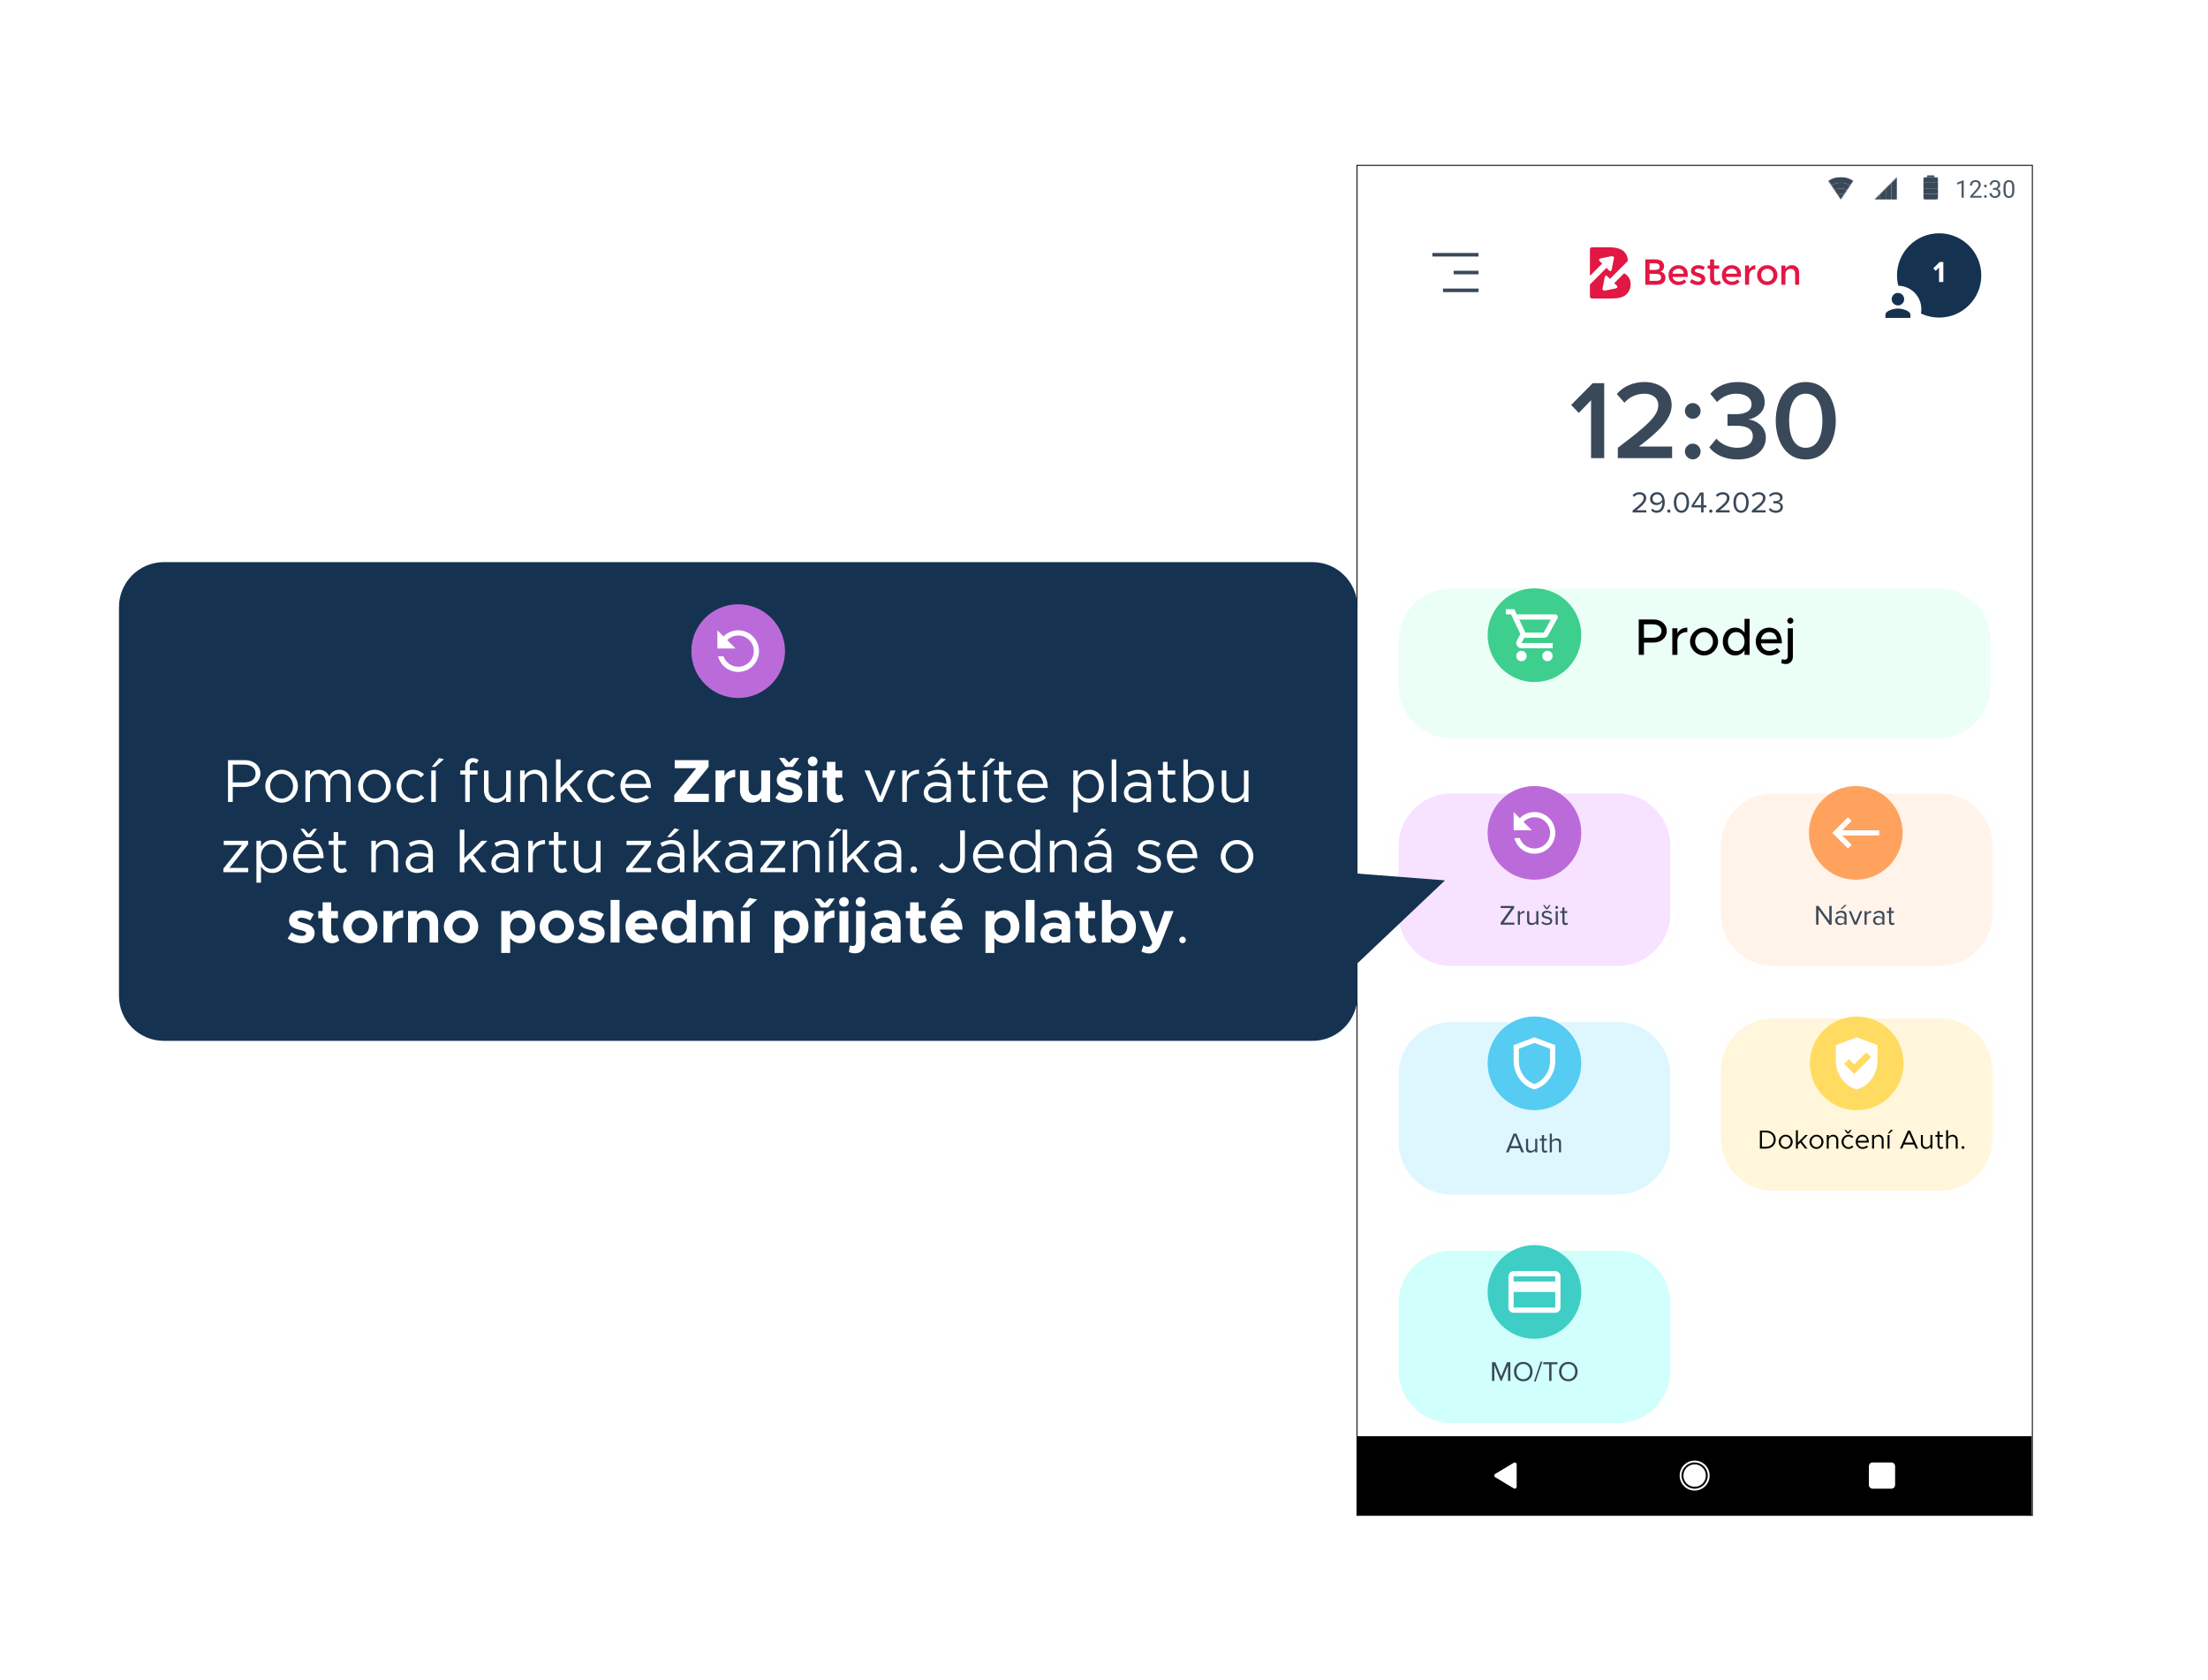 <svg width="2357" height="1793" viewBox="0 0 2357 1793" fill="none" xmlns="http://www.w3.org/2000/svg">
<mask id="mask0_5325_9456" style="mask-type:luminance" maskUnits="userSpaceOnUse" x="1449" y="177" width="720" height="1440">
<path d="M2169 177H1449V1617H2169V177Z" fill="white"/>
</mask>
<g mask="url(#mask0_5325_9456)">
<path d="M2169 177H1449V1617H2169V177Z" fill="white"/>
<path d="M2169 177H1449V1617H2169V177Z" fill="white"/>
<path d="M1449 148.867H2169V386.526H1449V148.867Z" fill="white"/>
<path fill-rule="evenodd" clip-rule="evenodd" d="M1733.34 292.066L1723.19 302.241L1725.89 304.932C1727.12 306.154 1726.54 307.474 1724.6 307.868L1713.62 310.089C1711.68 310.481 1710.34 309.518 1710.65 307.942L1713.1 295.635C1713.41 294.059 1714.67 293.771 1715.9 294.993L1718.61 297.683L1737.17 279.07C1737.17 279.07 1737.64 278.63 1737.63 277.642C1737.58 274.415 1736.24 271.509 1733.99 268.91C1732.64 267.401 1730.62 266.203 1727.95 265.317C1725.27 264.432 1722.09 263.988 1718.41 263.988H1699.49C1699.49 263.988 1697.21 263.788 1697.21 266.272V293.473C1697.21 294.481 1697.9 293.803 1697.9 293.803L1710.28 281.381L1707.58 278.692C1706.35 277.468 1706.94 276.148 1708.88 275.753L1719.85 273.535C1721.8 273.141 1723.13 274.107 1722.82 275.677L1720.37 287.99C1720.06 289.564 1718.8 289.85 1717.57 288.629L1714.87 285.94L1697.9 302.947C1697.9 302.947 1697.21 303.571 1697.21 304.623V316.317C1697.21 318.602 1699.49 318.602 1699.49 318.602H1721.05C1728.53 318.602 1733.78 316.909 1736.79 313.524C1739.39 310.608 1740.69 307.247 1740.69 303.445C1740.69 300.008 1739.69 297.131 1737.69 294.812C1736.68 293.643 1735.46 292.735 1734.13 291.92C1733.67 291.637 1733.34 292.066 1733.34 292.066Z" fill="#E21744"/>
<path fill-rule="evenodd" clip-rule="evenodd" d="M1760.86 299.758H1768.02C1769.7 299.758 1770.98 299.493 1771.87 298.963C1772.76 298.433 1773.21 297.431 1773.21 295.955C1773.21 293.551 1771.28 292.348 1767.44 292.348H1760.86V299.758ZM1760.86 288.121H1766.67C1769.97 288.121 1771.62 286.995 1771.62 284.745C1771.62 283.453 1771.22 282.522 1770.42 281.953C1769.62 281.385 1768.38 281.1 1766.71 281.1H1760.86V288.121ZM1768.14 303.987H1756.83C1756.54 303.987 1756.3 303.748 1756.3 303.453V277.404C1756.3 277.11 1756.54 276.871 1756.83 276.871H1766.82C1768.65 276.871 1770.23 277.091 1771.56 277.531C1772.89 277.971 1773.88 278.566 1774.52 279.314C1775.76 280.712 1776.38 282.289 1776.38 284.047C1776.38 286.168 1775.71 287.746 1774.37 288.78C1773.87 289.144 1773.54 289.369 1773.36 289.459C1773.18 289.55 1772.86 289.698 1772.39 289.903C1774.07 290.267 1775.4 291.024 1776.4 292.174C1777.39 293.326 1777.89 294.753 1777.89 296.461C1777.89 298.348 1777.24 300.017 1775.95 301.465C1774.43 303.146 1771.83 303.987 1768.14 303.987Z" fill="#E21744"/>
<path fill-rule="evenodd" clip-rule="evenodd" d="M1785.5 292.155H1797.3C1797.3 290.423 1796.75 289.09 1795.67 288.159C1794.28 286.964 1792.48 286.537 1790.26 286.875C1790.23 286.88 1790.19 286.887 1790.16 286.897C1787.05 287.805 1785.5 289.559 1785.5 292.155ZM1801.1 295.568H1785.5C1785.6 297.069 1786.28 298.277 1787.55 299.195C1788.81 300.113 1790.26 300.573 1791.88 300.573C1794.23 300.573 1796.07 299.894 1797.4 298.535C1797.6 298.322 1797.95 298.341 1798.15 298.56L1799.89 300.463C1800.08 300.675 1800.08 301.01 1799.87 301.208C1797.7 303.268 1794.94 304.296 1791.57 304.296C1788.68 304.296 1786.23 303.334 1784.2 301.407C1782.18 299.481 1781.16 296.894 1781.16 293.648C1781.16 290.403 1782.2 287.823 1784.26 285.909C1786.32 283.996 1788.75 283.039 1791.55 283.039C1794.35 283.039 1796.73 283.886 1798.69 285.579C1800.65 287.273 1801.63 289.607 1801.63 292.582V295.035C1801.63 295.33 1801.39 295.568 1801.1 295.568Z" fill="#E21744"/>
<path fill-rule="evenodd" clip-rule="evenodd" d="M1820.34 297.818C1820.34 299.783 1819.63 301.355 1818.21 302.531C1816.79 303.708 1814.98 304.295 1812.76 304.295C1811.26 304.295 1809.71 304.025 1808.1 303.481C1806.65 302.994 1805.36 302.33 1804.21 301.49C1803.99 301.326 1803.93 301.011 1804.08 300.776L1805.61 298.303C1805.77 298.042 1806.12 297.978 1806.37 298.157C1808.61 299.74 1810.77 300.533 1812.87 300.533C1813.85 300.533 1814.63 300.307 1815.2 299.855C1815.76 299.403 1816.05 298.826 1816.05 298.128C1816.05 297.093 1814.68 296.162 1811.95 295.335C1811.74 295.257 1811.58 295.206 1811.48 295.18C1807.2 294.017 1805.06 292.077 1805.06 289.362C1805.06 287.448 1805.8 285.916 1807.28 284.766C1808.77 283.615 1810.69 283.039 1813.07 283.039C1815.29 283.039 1817.39 283.649 1819.39 284.871C1819.62 285.014 1819.7 285.323 1819.58 285.57L1818.44 287.835C1818.29 288.113 1817.95 288.204 1817.68 288.045C1816.14 287.139 1814.49 286.686 1812.72 286.686C1811.29 286.686 1810.23 287.045 1809.55 287.761C1809.49 287.821 1809.45 287.897 1809.42 287.976C1809.01 289.156 1809.29 289.966 1810.24 290.409C1810.71 290.641 1811.36 290.862 1812.2 291.069C1813.03 291.276 1813.78 291.483 1814.42 291.689C1815.07 291.896 1815.69 292.13 1816.3 292.388C1816.9 292.646 1817.55 293.008 1818.25 293.473C1819.64 294.404 1820.34 295.853 1820.34 297.818Z" fill="#E21744"/>
<path fill-rule="evenodd" clip-rule="evenodd" d="M1829.79 286.841V297.315C1829.79 298.298 1830.05 299.08 1830.57 299.662C1831.08 300.243 1831.81 300.534 1832.74 300.534C1833.5 300.534 1834.23 300.231 1834.94 299.623C1835.19 299.407 1835.57 299.469 1835.74 299.756L1836.96 301.855C1837.09 302.077 1837.04 302.37 1836.84 302.533C1835.41 303.708 1833.84 304.296 1832.14 304.296C1830.29 304.296 1828.72 303.656 1827.42 302.375C1826.11 301.097 1825.46 299.369 1825.46 297.198V286.841H1823.4C1823.11 286.841 1822.87 286.602 1822.87 286.308V283.883C1822.87 283.588 1823.11 283.35 1823.4 283.35H1825.46V277.404C1825.46 277.11 1825.7 276.871 1825.99 276.871H1829.26C1829.56 276.871 1829.79 277.11 1829.79 277.404V283.349H1834.68C1834.97 283.349 1835.21 283.588 1835.21 283.882V286.308C1835.21 286.602 1834.97 286.84 1834.68 286.84L1829.79 286.841Z" fill="#E21744"/>
<path fill-rule="evenodd" clip-rule="evenodd" d="M1842.39 292.155H1854.19C1854.19 290.423 1853.64 289.09 1852.56 288.159C1851.18 286.965 1849.37 286.537 1847.16 286.873C1847.13 286.879 1847.09 286.887 1847.06 286.896C1843.94 287.804 1842.39 289.557 1842.39 292.155ZM1857.99 295.568H1842.39C1842.49 297.069 1843.18 298.277 1844.44 299.195C1845.7 300.113 1847.15 300.573 1848.77 300.573C1851.13 300.573 1852.97 299.894 1854.29 298.535C1854.5 298.322 1854.85 298.341 1855.05 298.56L1856.78 300.463C1856.97 300.675 1856.97 301.01 1856.76 301.208C1854.6 303.268 1851.83 304.296 1848.46 304.296C1845.58 304.296 1843.12 303.334 1841.09 301.407C1839.07 299.481 1838.06 296.894 1838.06 293.648C1838.06 290.403 1839.09 287.823 1841.15 285.909C1843.21 283.996 1845.65 283.039 1848.44 283.039C1851.24 283.039 1853.62 283.886 1855.58 285.579C1857.54 287.273 1858.52 289.607 1858.52 292.582V295.035C1858.52 295.33 1858.28 295.568 1857.99 295.568Z" fill="#E21744"/>
<path fill-rule="evenodd" clip-rule="evenodd" d="M1873.42 287.423C1871.36 287.459 1869.81 288.157 1868.75 289.517C1867.67 290.914 1867.13 292.788 1867.13 295.141V303.453C1867.13 303.747 1866.89 303.986 1866.6 303.986H1863.33C1863.03 303.986 1862.8 303.747 1862.8 303.453V283.882C1862.8 283.588 1863.04 283.35 1863.33 283.35H1866.6C1866.89 283.35 1867.13 283.589 1867.13 283.882V286.835C1867.13 287.014 1867.36 287.087 1867.46 286.936C1868.11 285.895 1868.95 285.022 1869.97 284.318C1871 283.607 1872.09 283.192 1873.22 283.073C1873.52 283.042 1873.78 283.295 1873.79 283.6L1873.81 287.025C1873.82 287.248 1873.69 287.423 1873.42 287.423Z" fill="#E21744"/>
<path fill-rule="evenodd" clip-rule="evenodd" d="M1881.86 298.535C1883.08 299.79 1884.64 300.416 1886.52 300.416C1888.4 300.416 1889.96 299.79 1891.18 298.535C1892.41 297.281 1893.02 295.659 1893.02 293.667C1893.02 291.677 1892.41 290.053 1891.18 288.798C1889.96 287.544 1888.4 286.918 1886.52 286.918C1884.64 286.918 1883.08 287.544 1881.86 288.798C1880.63 290.053 1880.02 291.677 1880.02 293.667C1880.02 295.659 1880.63 297.281 1881.86 298.535ZM1894.26 301.211C1892.19 303.268 1889.61 304.295 1886.52 304.295C1883.43 304.295 1880.85 303.268 1878.78 301.211C1876.72 299.156 1875.69 296.641 1875.69 293.667C1875.69 290.693 1876.72 288.178 1878.78 286.123C1880.85 284.067 1883.43 283.039 1886.52 283.039C1889.61 283.039 1892.19 284.067 1894.26 286.123C1896.32 288.178 1897.35 290.693 1897.35 293.667C1897.35 296.641 1896.32 299.156 1894.26 301.211Z" fill="#E21744"/>
<path fill-rule="evenodd" clip-rule="evenodd" d="M1905.94 292.813V303.452C1905.94 303.747 1905.7 303.986 1905.41 303.986H1902.14C1901.84 303.986 1901.61 303.747 1901.61 303.452V283.882C1901.61 283.588 1901.84 283.349 1902.14 283.349H1905.41C1905.7 283.349 1905.94 283.589 1905.94 283.882V286.121C1905.94 286.404 1906.29 286.513 1906.46 286.283C1907.55 284.751 1909.13 283.706 1911.17 283.151C1911.21 283.142 1911.24 283.135 1911.28 283.132C1914.3 282.774 1916.68 283.453 1918.41 285.172C1919.84 286.594 1920.56 288.651 1920.56 291.34V303.452C1920.56 303.747 1920.32 303.986 1920.03 303.986H1916.76C1916.47 303.986 1916.23 303.747 1916.23 303.452V292.659C1916.23 288.857 1914.65 286.956 1911.51 286.956C1910.01 286.956 1908.71 287.455 1907.6 288.451C1906.49 289.445 1905.94 290.9 1905.94 292.813Z" fill="#E21744"/>
<path d="M1578.26 270H1529V273.8H1578.26V270Z" fill="#3A4959"/>
<path d="M1578.27 289H1551.74V292.8H1578.27V289Z" fill="#3A4959"/>
<path d="M1578.27 308H1540.37V311.8H1578.27V308Z" fill="#3A4959"/>
<path opacity="0.2" fill-rule="evenodd" clip-rule="evenodd" d="M1449 177V225H2169V177H1449Z" fill="white"/>
<mask id="mask1_5325_9456" style="mask-type:luminance" maskUnits="userSpaceOnUse" x="1949" y="189" width="32" height="24">
<path fill-rule="evenodd" clip-rule="evenodd" d="M1949 189L1965 213L1981 189H1949Z" fill="white"/>
</mask>
<g mask="url(#mask1_5325_9456)">
<path fill-rule="evenodd" clip-rule="evenodd" d="M1965 189C1951.8 189 1941 199.8 1941 213C1941 226.2 1951.8 237 1965 237C1978.2 237 1989 226.2 1989 213C1989 199.8 1978.2 189 1965 189ZM1965 231C1955 231 1947 223 1947 213C1947 203 1955 195 1965 195C1975 195 1983 203 1983 213C1983 223 1975 231 1965 231Z" fill="#3A4959"/>
<path fill-rule="evenodd" clip-rule="evenodd" d="M1965 195C1955 195 1947 203 1947 213C1947 223 1955 231 1965 231C1975 231 1983 223 1983 213C1983 203 1975 195 1965 195ZM1965 225C1958.4 225 1953 219.6 1953 213C1953 206.4 1958.4 201 1965 201C1971.6 201 1977 206.4 1977 213C1977 219.6 1971.6 225 1965 225Z" fill="#3A4959"/>
<path fill-rule="evenodd" clip-rule="evenodd" d="M1965 201C1958.4 201 1953 206.4 1953 213C1953 219.6 1958.4 225 1965 225C1971.6 225 1977 219.6 1977 213C1977 206.4 1971.6 201 1965 201ZM1965 219C1961.6 219 1959 216.4 1959 213C1959 209.6 1961.6 207 1965 207C1968.4 207 1971 209.6 1971 213C1971 216.4 1968.4 219 1965 219Z" fill="#3A4959"/>
<path d="M1965 219C1968.31 219 1971 216.314 1971 213C1971 209.686 1968.31 207 1965 207C1961.69 207 1959 209.686 1959 213C1959 216.314 1961.69 219 1965 219Z" fill="#3A4959"/>
</g>
<mask id="mask2_5325_9456" style="mask-type:luminance" maskUnits="userSpaceOnUse" x="2001" y="189" width="24" height="24">
<path fill-rule="evenodd" clip-rule="evenodd" d="M2025 213V189L2001 213H2025Z" fill="white"/>
</mask>
<g mask="url(#mask2_5325_9456)">
<path fill-rule="evenodd" clip-rule="evenodd" d="M2019 189V213H2025V189H2019Z" fill="#3A4959"/>
<path fill-rule="evenodd" clip-rule="evenodd" d="M2013 189V213H2019V189H2013Z" fill="#3A4959"/>
<path fill-rule="evenodd" clip-rule="evenodd" d="M2007 189V213H2013V189H2007Z" fill="#3A4959"/>
<path fill-rule="evenodd" clip-rule="evenodd" d="M2001 189V213H2007V189H2001Z" fill="#3A4959"/>
</g>
<mask id="mask3_5325_9456" style="mask-type:luminance" maskUnits="userSpaceOnUse" x="2053" y="187" width="16" height="26">
<path fill-rule="evenodd" clip-rule="evenodd" d="M2067 189H2065V187H2057V189H2055C2053.8 189 2053 189.8 2053 191V211C2053 212.2 2053.8 213 2055 213H2067C2068.2 213 2069 212.2 2069 211V191C2069 189.8 2068.2 189 2067 189Z" fill="white"/>
</mask>
<g mask="url(#mask3_5325_9456)">
<path fill-rule="evenodd" clip-rule="evenodd" d="M2053 207V213H2069V207H2053Z" fill="#3A4959"/>
<path fill-rule="evenodd" clip-rule="evenodd" d="M2053 201V207H2069V201H2053Z" fill="#3A4959"/>
<path fill-rule="evenodd" clip-rule="evenodd" d="M2053 195V201H2069V195H2053Z" fill="#3A4959"/>
<path fill-rule="evenodd" clip-rule="evenodd" d="M2053 189V195H2069V189H2053Z" fill="#3A4959"/>
<path fill-rule="evenodd" clip-rule="evenodd" d="M2057 187V189H2065V187H2057Z" fill="#3A4959"/>
</g>
<g opacity="0.9">
<path d="M2096.25 192.414V211H2093.91V195.347L2089.17 197.073V194.953L2095.89 192.414H2096.25ZM2115.27 209.07V211H2103.17V209.312L2109.23 202.57C2109.97 201.741 2110.55 201.038 2110.96 200.463C2111.37 199.879 2111.66 199.358 2111.82 198.901C2111.99 198.436 2112.07 197.962 2112.07 197.479C2112.07 196.87 2111.95 196.32 2111.69 195.829C2111.45 195.33 2111.08 194.932 2110.6 194.636C2110.12 194.34 2109.53 194.191 2108.85 194.191C2108.03 194.191 2107.34 194.352 2106.79 194.674C2106.25 194.987 2105.84 195.427 2105.57 195.994C2105.3 196.561 2105.17 197.213 2105.17 197.949H2102.82C2102.82 196.908 2103.05 195.956 2103.5 195.093C2103.96 194.229 2104.64 193.544 2105.54 193.036C2106.43 192.52 2107.54 192.262 2108.85 192.262C2110.02 192.262 2111.02 192.469 2111.84 192.884C2112.67 193.29 2113.31 193.866 2113.75 194.61C2114.2 195.347 2114.42 196.21 2114.42 197.2C2114.42 197.742 2114.33 198.292 2114.14 198.851C2113.96 199.401 2113.72 199.951 2113.39 200.501C2113.08 201.051 2112.71 201.593 2112.29 202.126C2111.87 202.659 2111.43 203.184 2110.96 203.7L2106 209.07H2115.27ZM2117.94 209.756C2117.94 209.358 2118.06 209.024 2118.31 208.753C2118.56 208.474 2118.92 208.334 2119.4 208.334C2119.87 208.334 2120.23 208.474 2120.48 208.753C2120.73 209.024 2120.86 209.358 2120.86 209.756C2120.86 210.145 2120.73 210.475 2120.48 210.746C2120.23 211.017 2119.87 211.152 2119.4 211.152C2118.92 211.152 2118.56 211.017 2118.31 210.746C2118.06 210.475 2117.94 210.145 2117.94 209.756ZM2117.95 198.546C2117.95 198.148 2118.07 197.814 2118.32 197.543C2118.57 197.264 2118.94 197.124 2119.41 197.124C2119.89 197.124 2120.24 197.264 2120.49 197.543C2120.74 197.814 2120.87 198.148 2120.87 198.546C2120.87 198.935 2120.74 199.265 2120.49 199.536C2120.24 199.807 2119.89 199.942 2119.41 199.942C2118.94 199.942 2118.57 199.807 2118.32 199.536C2118.07 199.265 2117.95 198.935 2117.95 198.546ZM2127.51 200.603H2129.19C2130.01 200.603 2130.68 200.467 2131.22 200.196C2131.76 199.917 2132.16 199.54 2132.42 199.066C2132.69 198.584 2132.83 198.042 2132.83 197.441C2132.83 196.73 2132.71 196.134 2132.47 195.651C2132.24 195.169 2131.88 194.805 2131.41 194.56C2130.93 194.314 2130.33 194.191 2129.61 194.191C2128.95 194.191 2128.36 194.323 2127.85 194.585C2127.35 194.839 2126.96 195.203 2126.67 195.677C2126.39 196.151 2126.25 196.709 2126.25 197.353H2123.91C2123.91 196.413 2124.14 195.558 2124.62 194.788C2125.09 194.018 2125.75 193.404 2126.61 192.947C2127.47 192.49 2128.47 192.262 2129.61 192.262C2130.72 192.262 2131.7 192.461 2132.54 192.858C2133.38 193.248 2134.03 193.832 2134.49 194.61C2134.96 195.381 2135.19 196.341 2135.19 197.492C2135.19 197.958 2135.08 198.457 2134.86 198.99C2134.65 199.515 2134.32 200.006 2133.86 200.463C2133.41 200.92 2132.83 201.297 2132.11 201.593C2131.39 201.881 2130.52 202.024 2129.52 202.024H2127.51V200.603ZM2127.51 202.532V201.123H2129.52C2130.69 201.123 2131.67 201.263 2132.44 201.542C2133.21 201.821 2133.81 202.194 2134.25 202.659C2134.7 203.125 2135.01 203.637 2135.19 204.195C2135.38 204.745 2135.47 205.296 2135.47 205.846C2135.47 206.709 2135.32 207.475 2135.03 208.144C2134.74 208.812 2134.33 209.379 2133.79 209.845C2133.27 210.31 2132.65 210.661 2131.94 210.898C2131.23 211.135 2130.46 211.254 2129.62 211.254C2128.81 211.254 2128.06 211.14 2127.35 210.911C2126.64 210.683 2126.02 210.353 2125.48 209.921C2124.94 209.481 2124.51 208.943 2124.21 208.309C2123.91 207.665 2123.75 206.933 2123.75 206.112H2126.1C2126.1 206.756 2126.24 207.318 2126.52 207.801C2126.81 208.283 2127.21 208.66 2127.74 208.931C2128.27 209.193 2128.9 209.324 2129.62 209.324C2130.34 209.324 2130.96 209.201 2131.47 208.956C2132 208.702 2132.4 208.321 2132.68 207.813C2132.97 207.306 2133.11 206.667 2133.11 205.896C2133.11 205.126 2132.95 204.496 2132.63 204.005C2132.31 203.506 2131.85 203.137 2131.26 202.9C2130.67 202.655 2129.98 202.532 2129.19 202.532H2127.51ZM2150.31 200.285V203.104C2150.31 204.618 2150.18 205.896 2149.91 206.937C2149.63 207.979 2149.25 208.816 2148.74 209.451C2148.23 210.086 2147.62 210.547 2146.9 210.835C2146.19 211.114 2145.38 211.254 2144.48 211.254C2143.77 211.254 2143.12 211.165 2142.52 210.987C2141.92 210.81 2141.37 210.526 2140.89 210.137C2140.42 209.739 2140.01 209.223 2139.67 208.588C2139.33 207.953 2139.08 207.183 2138.9 206.277C2138.72 205.372 2138.63 204.314 2138.63 203.104V200.285C2138.63 198.77 2138.77 197.501 2139.04 196.477C2139.32 195.452 2139.71 194.632 2140.22 194.014C2140.73 193.387 2141.34 192.939 2142.05 192.668C2142.77 192.397 2143.57 192.262 2144.46 192.262C2145.18 192.262 2145.84 192.351 2146.44 192.528C2147.05 192.698 2147.59 192.973 2148.06 193.354C2148.54 193.726 2148.94 194.225 2149.27 194.852C2149.61 195.469 2149.87 196.227 2150.04 197.124C2150.22 198.021 2150.31 199.075 2150.31 200.285ZM2147.95 203.484V199.892C2147.95 199.062 2147.9 198.334 2147.8 197.708C2147.7 197.073 2147.57 196.532 2147.38 196.083C2147.19 195.634 2146.96 195.271 2146.67 194.991C2146.39 194.712 2146.06 194.509 2145.69 194.382C2145.33 194.246 2144.92 194.179 2144.46 194.179C2143.9 194.179 2143.41 194.285 2142.97 194.496C2142.54 194.699 2142.18 195.025 2141.88 195.474C2141.59 195.922 2141.37 196.51 2141.22 197.238C2141.07 197.966 2140.99 198.851 2140.99 199.892V203.484C2140.99 204.314 2141.04 205.046 2141.13 205.681C2141.23 206.315 2141.38 206.866 2141.58 207.331C2141.77 207.788 2142.01 208.165 2142.29 208.461C2142.57 208.757 2142.89 208.977 2143.25 209.121C2143.63 209.257 2144.04 209.324 2144.48 209.324C2145.06 209.324 2145.56 209.214 2146 208.994C2146.43 208.774 2146.79 208.431 2147.07 207.966C2147.37 207.492 2147.59 206.887 2147.73 206.15C2147.88 205.406 2147.95 204.517 2147.95 203.484Z" fill="#3A4959"/>
</g>
<path d="M1741.45 650.001V646.705H1731.97C1737.7 642.385 1741.32 638.865 1741.32 634.929C1741.32 630.673 1737.7 628.337 1733.57 628.337C1730.6 628.337 1727.59 629.489 1725.7 631.761L1727.88 634.225C1729.22 632.689 1731.14 631.665 1733.64 631.665C1735.59 631.665 1737.51 632.689 1737.51 634.929C1737.51 638.001 1734.28 640.785 1725.99 647.057V650.001H1741.45ZM1745.79 647.985C1747.23 649.425 1749.28 650.353 1751.9 650.353C1758.08 650.353 1761.31 645.489 1761.31 639.345C1761.31 633.393 1758.78 628.305 1752.51 628.305C1747.74 628.305 1744.64 631.537 1744.64 635.473C1744.64 640.017 1747.97 642.385 1751.81 642.385C1754.3 642.385 1756.54 640.817 1757.53 639.377V640.017C1757.53 643.505 1755.77 647.025 1751.9 647.025C1749.89 647.025 1748.64 646.321 1747.52 645.169L1745.79 647.985ZM1757.47 636.657C1756.41 638.193 1754.62 639.153 1752.8 639.153C1750.49 639.153 1748.45 637.969 1748.45 635.345C1748.45 633.649 1749.92 631.633 1752.7 631.633C1756 631.633 1757.28 634.353 1757.47 636.657ZM1763.49 648.113C1763.49 649.329 1764.52 650.353 1765.73 650.353C1766.95 650.353 1767.97 649.329 1767.97 648.113C1767.97 646.897 1766.95 645.873 1765.73 645.873C1764.52 645.873 1763.49 646.897 1763.49 648.113ZM1770.98 639.345C1770.98 644.721 1773.54 650.385 1779.53 650.385C1785.51 650.385 1788.07 644.721 1788.07 639.345C1788.07 633.969 1785.51 628.337 1779.53 628.337C1773.54 628.337 1770.98 633.969 1770.98 639.345ZM1784.26 639.345C1784.26 643.409 1783.02 647.057 1779.53 647.057C1776.04 647.057 1774.79 643.409 1774.79 639.345C1774.79 635.281 1776.04 631.665 1779.53 631.665C1783.02 631.665 1784.26 635.281 1784.26 639.345ZM1804.21 650.001V645.169H1807.05V641.873H1804.21V628.657H1799.05L1790.29 642.161V645.169H1800.46V650.001H1804.21ZM1800.46 641.873H1793.97L1800.46 632.017V641.873ZM1809.62 648.113C1809.62 649.329 1810.64 650.353 1811.86 650.353C1813.07 650.353 1814.1 649.329 1814.1 648.113C1814.1 646.897 1813.07 645.873 1811.86 645.873C1810.64 645.873 1809.62 646.897 1809.62 648.113ZM1832.85 650.001V646.705H1823.38C1829.11 642.385 1832.72 638.865 1832.72 634.929C1832.72 630.673 1829.11 628.337 1824.98 628.337C1822 628.337 1819 629.489 1817.11 631.761L1819.28 634.225C1820.63 632.689 1822.55 631.665 1825.04 631.665C1827 631.665 1828.92 632.689 1828.92 634.929C1828.92 638.001 1825.68 640.785 1817.4 647.057V650.001H1832.85ZM1836.14 639.345C1836.14 644.721 1838.7 650.385 1844.68 650.385C1850.67 650.385 1853.23 644.721 1853.23 639.345C1853.23 633.969 1850.67 628.337 1844.68 628.337C1838.7 628.337 1836.14 633.969 1836.14 639.345ZM1849.42 639.345C1849.42 643.409 1848.17 647.057 1844.68 647.057C1841.2 647.057 1839.95 643.409 1839.95 639.345C1839.95 635.281 1841.2 631.665 1844.68 631.665C1848.17 631.665 1849.42 635.281 1849.42 639.345ZM1871.6 650.001V646.705H1862.13C1867.86 642.385 1871.47 638.865 1871.47 634.929C1871.47 630.673 1867.86 628.337 1863.73 628.337C1860.75 628.337 1857.75 629.489 1855.86 631.761L1858.03 634.225C1859.38 632.689 1861.3 631.665 1863.79 631.665C1865.75 631.665 1867.67 632.689 1867.67 634.929C1867.67 638.001 1864.43 640.785 1856.15 647.057V650.001H1871.6ZM1890.63 650.001V646.705H1881.16C1886.89 642.385 1890.51 638.865 1890.51 634.929C1890.51 630.673 1886.89 628.337 1882.76 628.337C1879.79 628.337 1876.78 629.489 1874.89 631.761L1877.07 634.225C1878.41 632.689 1880.33 631.665 1882.83 631.665C1884.78 631.665 1886.7 632.689 1886.7 634.929C1886.7 638.001 1883.47 640.785 1875.18 647.057V650.001H1890.63Z" fill="#3A4959"/>
<g filter="url(#filter0_d_5325_9456)">
<path d="M2069 590H1549C1513.65 590 1485 618.654 1485 654V702C1485 737.346 1513.65 766 1549 766H2069C2104.35 766 2133 737.346 2133 702V654C2133 618.654 2104.35 590 2069 590Z" fill="#ECFFF7"/>
<path d="M2069 594H1549C1515.86 594 1489 620.863 1489 654V702C1489 735.137 1515.86 762 1549 762H2069C2102.14 762 2129 735.137 2129 702V654C2129 620.863 2102.14 594 2069 594Z" stroke="white" stroke-width="8"/>
</g>
<g filter="url(#filter1_d_5325_9456)">
<path d="M1727 809H1549C1513.65 809 1485 837.654 1485 873V945C1485 980.346 1513.65 1009 1549 1009H1727C1762.35 1009 1791 980.346 1791 945V873C1791 837.654 1762.35 809 1727 809Z" fill="#F7E2FF"/>
<path d="M1727 813H1549C1515.86 813 1489 839.863 1489 873V945C1489 978.137 1515.86 1005 1549 1005H1727C1760.14 1005 1787 978.137 1787 945V873C1787 839.863 1760.14 813 1727 813Z" stroke="white" stroke-width="8"/>
</g>
<g filter="url(#filter2_d_5325_9456)">
<path d="M2071 809H1893C1857.65 809 1829 837.654 1829 873V945C1829 980.346 1857.65 1009 1893 1009H2071C2106.35 1009 2135 980.346 2135 945V873C2135 837.654 2106.35 809 2071 809Z" fill="#FFF3EA"/>
<path d="M2071 813H1893C1859.86 813 1833 839.863 1833 873V945C1833 978.137 1859.86 1005 1893 1005H2071C2104.14 1005 2131 978.137 2131 945V873C2131 839.863 2104.14 813 2071 813Z" stroke="white" stroke-width="8"/>
</g>
<path d="M1616.55 987H1601.91V984.93L1613.16 969.21H1601.91V966.99H1616.34V969.06L1605.09 984.78H1616.55V987ZM1622.52 987H1620.27V972.51H1622.52V974.85C1623.69 973.32 1625.37 972.21 1627.35 972.21V974.52C1627.08 974.46 1626.81 974.43 1626.45 974.43C1625.07 974.43 1623.18 975.57 1622.52 976.74V987ZM1642.2 987H1639.95V984.96C1638.84 986.22 1636.95 987.36 1634.79 987.36C1631.76 987.36 1630.17 985.89 1630.17 982.74V972.51H1632.42V982.05C1632.42 984.6 1633.71 985.35 1635.66 985.35C1637.43 985.35 1639.11 984.33 1639.95 983.16V972.51H1642.2V987ZM1652.3 970.32H1650.14L1647.2 966H1648.73L1651.22 969.18L1653.62 966H1655.15L1652.3 970.32ZM1645.43 985.08L1646.6 983.46C1647.56 984.57 1649.39 985.53 1651.37 985.53C1653.59 985.53 1654.79 984.54 1654.79 983.13C1654.79 981.54 1653.02 981.03 1651.07 980.55C1648.61 979.98 1645.82 979.32 1645.82 976.32C1645.82 974.07 1647.77 972.15 1651.22 972.15C1653.68 972.15 1655.42 973.08 1656.59 974.25L1655.54 975.81C1654.67 974.76 1653.08 973.98 1651.22 973.98C1649.24 973.98 1648.01 974.88 1648.01 976.17C1648.01 977.58 1649.66 978.03 1651.55 978.48C1654.07 979.05 1656.98 979.77 1656.98 982.98C1656.98 985.41 1655.03 987.36 1651.28 987.36C1648.91 987.36 1646.9 986.64 1645.43 985.08ZM1661.75 970.08C1660.94 970.08 1660.25 969.39 1660.25 968.55C1660.25 967.71 1660.94 967.05 1661.75 967.05C1662.59 967.05 1663.28 967.71 1663.28 968.55C1663.28 969.39 1662.59 970.08 1661.75 970.08ZM1662.89 987H1660.64V972.51H1662.89V987ZM1671.04 987.36C1668.91 987.36 1667.83 986.13 1667.83 983.97V974.49H1665.43V972.51H1667.83V968.55H1670.08V972.51H1673.02V974.49H1670.08V983.49C1670.08 984.57 1670.56 985.35 1671.55 985.35C1672.18 985.35 1672.78 985.08 1673.08 984.75L1673.74 986.43C1673.17 986.97 1672.36 987.36 1671.04 987.36Z" fill="#3A4959"/>
<path d="M1638 939C1665.61 939 1688 916.614 1688 889C1688 861.386 1665.61 839 1638 839C1610.39 839 1588 861.386 1588 889C1588 916.614 1610.39 939 1638 939Z" fill="#BB6BD9"/>
<path d="M1622.33 873.305C1624.39 871.235 1626.83 869.593 1629.53 868.472C1632.22 867.352 1635.11 866.776 1638.03 866.777C1650.3 866.777 1660.22 876.722 1660.22 889C1660.22 901.277 1650.3 911.222 1638.03 911.222C1627.67 911.222 1619.03 904.138 1616.55 894.555H1622.33C1623.48 897.804 1625.6 900.617 1628.41 902.607C1631.22 904.598 1634.58 905.666 1638.03 905.666C1647.22 905.666 1654.69 898.194 1654.69 889C1654.69 879.805 1647.22 872.333 1638.03 872.333C1633.42 872.333 1629.3 874.25 1626.3 877.277L1635.25 886.222H1615.8V866.777L1622.33 873.305Z" fill="white"/>
<path d="M1955.25 987H1952.85L1941.18 970.86V987H1938.69V966.99H1941.24L1952.76 982.8V966.99H1955.25V987ZM1971.42 966L1966.35 970.32H1964.64L1969.08 966H1971.42ZM1971.15 987H1968.9V985.35C1967.7 986.67 1966.05 987.36 1964.1 987.36C1961.64 987.36 1959.03 985.71 1959.03 982.56C1959.03 979.32 1961.64 977.79 1964.1 977.79C1966.08 977.79 1967.73 978.42 1968.9 979.77V977.16C1968.9 975.21 1967.34 974.1 1965.24 974.1C1963.5 974.1 1962.09 974.73 1960.8 976.11L1959.75 974.55C1961.31 972.93 1963.17 972.15 1965.54 972.15C1968.6 972.15 1971.15 973.53 1971.15 977.04V987ZM1968.9 983.94V981.21C1968.03 980.01 1966.5 979.41 1964.91 979.41C1962.81 979.41 1961.34 980.73 1961.34 982.59C1961.34 984.42 1962.81 985.74 1964.91 985.74C1966.5 985.74 1968.03 985.14 1968.9 983.94ZM1981.99 987H1979.53L1973.5 972.51H1975.93L1980.76 984.39L1985.56 972.51H1988.02L1981.99 987ZM1992.61 987H1990.36V972.51H1992.61V974.85C1993.78 973.32 1995.46 972.21 1997.44 972.21V974.52C1997.17 974.46 1996.9 974.43 1996.54 974.43C1995.16 974.43 1993.27 975.57 1992.61 976.74V987ZM2011.58 987H2009.33V985.35C2008.13 986.67 2006.48 987.36 2004.53 987.36C2002.07 987.36 1999.46 985.71 1999.46 982.56C1999.46 979.32 2002.07 977.79 2004.53 977.79C2006.51 977.79 2008.16 978.42 2009.33 979.77V977.16C2009.33 975.21 2007.77 974.1 2005.67 974.1C2003.93 974.1 2002.52 974.73 2001.23 976.11L2000.18 974.55C2001.74 972.93 2003.6 972.15 2005.97 972.15C2009.03 972.15 2011.58 973.53 2011.58 977.04V987ZM2009.33 983.94V981.21C2008.46 980.01 2006.93 979.41 2005.34 979.41C2003.24 979.41 2001.77 980.73 2001.77 982.59C2001.77 984.42 2003.24 985.74 2005.34 985.74C2006.93 985.74 2008.46 985.14 2009.33 983.94ZM2019.75 987.36C2017.62 987.36 2016.54 986.13 2016.54 983.97V974.49H2014.14V972.51H2016.54V968.55H2018.79V972.51H2021.73V974.49H2018.79V983.49C2018.79 984.57 2019.27 985.35 2020.26 985.35C2020.89 985.35 2021.49 985.08 2021.79 984.75L2022.45 986.43C2021.88 986.97 2021.07 987.36 2019.75 987.36Z" fill="#3A4959"/>
<path d="M1981 939C2008.61 939 2031 916.614 2031 889C2031 861.386 2008.61 839 1981 839C1953.39 839 1931 861.386 1931 889C1931 916.614 1953.39 939 1981 939Z" fill="#FFA25E"/>
<path d="M2006 886.221H1966.64L1976.58 876.249L1972.67 872.332L1956 888.999L1972.67 905.665L1976.58 901.749L1966.64 891.776H2006V886.221Z" fill="white"/>
<path d="M1638 728C1665.61 728 1688 705.614 1688 678C1688 650.386 1665.61 628 1638 628C1610.39 628 1588 650.386 1588 678C1588 705.614 1610.39 728 1638 728Z" fill="#3ECE8E"/>
<path d="M1647.86 680.778C1649.94 680.778 1651.78 679.639 1652.72 677.917L1662.67 659.889C1662.9 659.468 1663.02 658.993 1663.01 658.512C1663.01 658.03 1662.88 657.558 1662.63 657.143C1662.39 656.728 1662.04 656.383 1661.62 656.144C1661.2 655.905 1660.73 655.778 1660.25 655.778H1619.14L1616.53 650.223H1607.44V655.778H1613L1623 676.862L1619.25 683.639C1617.22 687.362 1619.89 691.889 1624.11 691.889H1657.44V686.334H1624.11L1627.17 680.778H1647.86ZM1621.78 661.334H1655.53L1647.86 675.223H1628.36L1621.78 661.334ZM1624.11 694.667C1621.05 694.667 1618.58 697.167 1618.58 700.223C1618.58 703.278 1621.05 705.778 1624.11 705.778C1627.17 705.778 1629.67 703.278 1629.67 700.223C1629.67 697.167 1627.17 694.667 1624.11 694.667ZM1651.89 694.667C1648.83 694.667 1646.36 697.167 1646.36 700.223C1646.36 703.278 1648.83 705.778 1651.89 705.778C1654.94 705.778 1657.44 703.278 1657.44 700.223C1657.44 697.167 1654.94 694.667 1651.89 694.667Z" fill="white"/>
<g filter="url(#filter3_d_5325_9456)">
<path d="M2071 1049H1893C1857.65 1049 1829 1077.65 1829 1113V1185C1829 1220.35 1857.65 1249 1893 1249H2071C2106.35 1249 2135 1220.35 2135 1185V1113C2135 1077.65 2106.35 1049 2071 1049Z" fill="#FFF6DB"/>
<path d="M2071 1053H1893C1859.86 1053 1833 1079.86 1833 1113V1185C1833 1218.14 1859.86 1245 1893 1245H2071C2104.14 1245 2131 1218.14 2131 1185V1113C2131 1079.86 2104.14 1053 2071 1053Z" stroke="white" stroke-width="8"/>
</g>
<path d="M1982 1185C2009.61 1185 2032 1162.61 2032 1135C2032 1107.39 2009.61 1085 1982 1085C1954.39 1085 1932 1107.39 1932 1135C1932 1162.61 1954.39 1185 1982 1185Z" fill="#FFDC61"/>
<path fill-rule="evenodd" clip-rule="evenodd" d="M1959.78 1115.55L1982 1107.22L2004.22 1115.55V1132.47C2004.22 1146.5 1994.75 1159.58 1982 1162.78C1969.25 1159.58 1959.78 1146.5 1959.78 1132.47V1115.55ZM1979.39 1146.38L1997.37 1128.4L1992.24 1123.27L1979.39 1136.12L1973.79 1130.52L1968.66 1135.65L1979.39 1146.38Z" fill="white"/>
<g filter="url(#filter4_d_5325_9456)">
<path d="M1727 1053H1549C1513.65 1053 1485 1081.65 1485 1117V1189C1485 1224.35 1513.65 1253 1549 1253H1727C1762.35 1253 1791 1224.35 1791 1189V1117C1791 1081.65 1762.35 1053 1727 1053Z" fill="#DEF7FF"/>
<path d="M1727 1057H1549C1515.86 1057 1489 1083.86 1489 1117V1189C1489 1222.14 1515.86 1249 1549 1249H1727C1760.14 1249 1787 1222.14 1787 1189V1117C1787 1083.86 1760.14 1057 1727 1057Z" stroke="white" stroke-width="8"/>
</g>
<path d="M1638 1185C1665.61 1185 1688 1162.61 1688 1135C1688 1107.39 1665.61 1085 1638 1085C1610.39 1085 1588 1107.39 1588 1135C1588 1162.61 1610.39 1185 1638 1185Z" fill="#56CCF2"/>
<path d="M1638 1107.22L1615.78 1115.55V1132.47C1615.78 1146.5 1625.25 1159.58 1638 1162.78C1650.75 1159.58 1660.22 1146.5 1660.22 1132.47V1115.55L1638 1107.22ZM1654.67 1132.47C1654.67 1143.58 1647.58 1153.86 1638 1157C1628.42 1153.86 1621.33 1143.61 1621.33 1132.47V1119.42L1638 1113.17L1654.67 1119.42V1132.47Z" fill="white"/>
<path d="M1626.83 1230H1624.07L1622.3 1225.56H1612.16L1610.39 1230H1607.63L1615.67 1209.99H1618.76L1626.83 1230ZM1621.55 1223.34L1617.23 1212.21L1612.88 1223.34H1621.55ZM1641.03 1230H1638.78V1227.96C1637.67 1229.22 1635.78 1230.36 1633.62 1230.36C1630.59 1230.36 1629 1228.89 1629 1225.74V1215.51H1631.25V1225.05C1631.25 1227.6 1632.54 1228.35 1634.49 1228.35C1636.26 1228.35 1637.94 1227.33 1638.78 1226.16V1215.51H1641.03V1230ZM1649.18 1230.36C1647.05 1230.36 1645.97 1229.13 1645.97 1226.97V1217.49H1643.57V1215.51H1645.97V1211.55H1648.22V1215.51H1651.16V1217.49H1648.22V1226.49C1648.22 1227.57 1648.7 1228.35 1649.69 1228.35C1650.32 1228.35 1650.92 1228.08 1651.22 1227.75L1651.88 1229.43C1651.31 1229.97 1650.5 1230.36 1649.18 1230.36ZM1666.4 1230H1664.15V1220.46C1664.15 1217.91 1662.83 1217.16 1660.88 1217.16C1659.14 1217.16 1657.46 1218.24 1656.59 1219.41V1230H1654.34V1209.99H1656.59V1217.61C1657.61 1216.41 1659.59 1215.15 1661.78 1215.15C1664.81 1215.15 1666.4 1216.62 1666.4 1219.77V1230Z" fill="#3A4959"/>
<g filter="url(#filter5_d_5325_9456)">
<path d="M1727 1297H1549C1513.65 1297 1485 1325.65 1485 1361V1433C1485 1468.35 1513.65 1497 1549 1497H1727C1762.35 1497 1791 1468.35 1791 1433V1361C1791 1325.65 1762.35 1297 1727 1297Z" fill="#D1FFFC"/>
<path d="M1727 1301H1549C1515.86 1301 1489 1327.86 1489 1361V1433C1489 1466.14 1515.86 1493 1549 1493H1727C1760.14 1493 1787 1466.14 1787 1433V1361C1787 1327.86 1760.14 1301 1727 1301Z" stroke="white" stroke-width="8"/>
</g>
<path d="M1638 1429C1665.61 1429 1688 1406.61 1688 1379C1688 1351.39 1665.61 1329 1638 1329C1610.39 1329 1588 1351.39 1588 1379C1588 1406.61 1610.39 1429 1638 1429Z" fill="#3ECEC5"/>
<path d="M1660.22 1356.78H1615.78C1612.69 1356.78 1610.25 1359.25 1610.25 1362.33L1610.22 1395.67C1610.22 1398.75 1612.69 1401.22 1615.78 1401.22H1660.22C1663.3 1401.22 1665.78 1398.75 1665.78 1395.67V1362.33C1665.78 1359.25 1663.3 1356.78 1660.22 1356.78ZM1660.22 1395.67H1615.78V1379H1660.22V1395.67ZM1660.22 1367.89H1615.78V1362.33H1660.22V1367.89Z" fill="white"/>
<path d="M1612.28 1474H1609.79V1457.35L1602.98 1474H1601.96L1595.18 1457.35V1474H1592.69V1453.99H1596.26L1602.47 1469.23L1608.71 1453.99H1612.28V1474ZM1616.14 1464.01C1616.14 1458.1 1620.13 1453.66 1626.07 1453.66C1631.98 1453.66 1636 1458.1 1636 1464.01C1636 1469.92 1631.98 1474.36 1626.07 1474.36C1620.13 1474.36 1616.14 1469.92 1616.14 1464.01ZM1633.42 1464.01C1633.42 1459.33 1630.54 1455.88 1626.07 1455.88C1621.57 1455.88 1618.72 1459.33 1618.72 1464.01C1618.72 1468.66 1621.57 1472.14 1626.07 1472.14C1630.54 1472.14 1633.42 1468.66 1633.42 1464.01ZM1639.32 1474.6H1637.55L1644.66 1453.39H1646.43L1639.32 1474.6ZM1656.2 1474H1653.71V1456.21H1647.38V1453.99H1662.56V1456.21H1656.2V1474ZM1664.24 1464.01C1664.24 1458.1 1668.23 1453.66 1674.17 1453.66C1680.08 1453.66 1684.1 1458.1 1684.1 1464.01C1684.1 1469.92 1680.08 1474.36 1674.17 1474.36C1668.23 1474.36 1664.24 1469.92 1664.24 1464.01ZM1681.52 1464.01C1681.52 1459.33 1678.64 1455.88 1674.17 1455.88C1669.67 1455.88 1666.82 1459.33 1666.82 1464.01C1666.82 1468.66 1669.67 1472.14 1674.17 1472.14C1678.64 1472.14 1681.52 1468.66 1681.52 1464.01Z" fill="#3A4959"/>
<path d="M2169 1533H1449V1617H2169V1533Z" fill="black"/>
<path d="M2019 1561H1999C1996.79 1561 1995 1562.79 1995 1565V1585C1995 1587.21 1996.79 1589 1999 1589H2019C2021.21 1589 2023 1587.21 2023 1585V1565C2023 1562.79 2021.21 1561 2019 1561Z" fill="white"/>
<path fill-rule="evenodd" clip-rule="evenodd" d="M1615.97 1561.29C1617.3 1560.49 1619 1561.45 1619 1563.01V1586.99C1619 1588.55 1617.3 1589.51 1615.97 1588.71L1596.04 1576.71C1594.75 1575.94 1594.75 1574.06 1596.04 1573.29L1615.97 1561.29Z" fill="white"/>
<path fill-rule="evenodd" clip-rule="evenodd" d="M1825 1575C1825 1583.84 1817.84 1591 1809 1591C1800.16 1591 1793 1583.84 1793 1575C1793 1566.16 1800.16 1559 1809 1559C1817.84 1559 1825 1566.16 1825 1575ZM1823 1575C1823 1582.73 1816.73 1589 1809 1589C1801.27 1589 1795 1582.73 1795 1575C1795 1567.27 1801.27 1561 1809 1561C1816.73 1561 1823 1567.27 1823 1575ZM1809 1587C1815.63 1587 1821 1581.63 1821 1575C1821 1568.37 1815.63 1563 1809 1563C1802.37 1563 1797 1568.37 1797 1575C1797 1581.63 1802.37 1587 1809 1587Z" fill="white"/>
<path d="M2070 339C2094.85 339 2115 318.853 2115 294C2115 269.147 2094.85 249 2070 249C2045.15 249 2025 269.147 2025 294C2025 318.853 2045.15 339 2070 339Z" fill="#153351"/>
<g filter="url(#filter6_d_5325_9456)">
<path d="M2026 351C2039.81 351 2051 339.807 2051 326C2051 312.193 2039.81 301 2026 301C2012.19 301 2001 312.193 2001 326C2001 339.807 2012.19 351 2026 351Z" fill="white"/>
</g>
<path d="M2074.46 301H2069.89V285.512L2066.37 289.128L2063.77 286.408L2070.49 279.656H2074.46V301Z" fill="white"/>
<path d="M1757.42 547.001H1742.76V544.889C1750.44 538.841 1754.6 535.289 1754.6 531.609C1754.6 528.889 1752.36 527.705 1750.15 527.705C1747.59 527.705 1745.61 528.793 1744.36 530.393L1742.73 528.697C1744.36 526.553 1747.14 525.337 1750.15 525.337C1753.7 525.337 1757.32 527.353 1757.32 531.609C1757.32 535.961 1752.9 539.929 1746.95 544.633H1757.42V547.001ZM1762.53 544.793L1763.88 542.809C1764.96 544.089 1766.24 544.985 1768.45 544.985C1772.77 544.985 1774.47 540.665 1774.47 536.633C1774.47 536.345 1774.47 536.057 1774.44 535.769C1773.51 537.241 1771.14 539.097 1768.42 539.097C1764.58 539.097 1761.41 536.825 1761.41 532.281C1761.41 528.601 1764.23 525.305 1768.87 525.305C1774.85 525.305 1777.12 530.521 1777.12 536.345C1777.12 542.105 1774.44 547.353 1768.45 547.353C1765.73 547.353 1763.88 546.329 1762.53 544.793ZM1774.34 533.625C1774.12 530.969 1772.71 527.673 1769 527.673C1765.73 527.673 1764.1 530.169 1764.1 532.185C1764.1 535.321 1766.28 536.793 1769.03 536.793C1771.14 536.793 1773.22 535.513 1774.34 533.625ZM1779.67 545.561C1779.67 544.601 1780.47 543.801 1781.43 543.801C1782.39 543.801 1783.19 544.601 1783.19 545.561C1783.19 546.521 1782.39 547.321 1781.43 547.321C1780.47 547.321 1779.67 546.521 1779.67 545.561ZM1786.76 536.345C1786.76 531.129 1789.06 525.337 1794.92 525.337C1800.74 525.337 1803.08 531.129 1803.08 536.345C1803.08 541.529 1800.74 547.385 1794.92 547.385C1789.06 547.385 1786.76 541.529 1786.76 536.345ZM1800.36 536.345C1800.36 532.089 1798.98 527.705 1794.92 527.705C1790.85 527.705 1789.48 532.089 1789.48 536.345C1789.48 540.601 1790.85 545.017 1794.92 545.017C1798.98 545.017 1800.36 540.601 1800.36 536.345ZM1818.54 547.001H1815.89V541.593H1805.74V539.385L1814.89 525.657H1818.54V539.257H1821.55V541.593H1818.54V547.001ZM1815.89 539.257V528.121L1808.4 539.257H1815.89ZM1824.48 545.561C1824.48 544.601 1825.28 543.801 1826.24 543.801C1827.2 543.801 1828 544.601 1828 545.561C1828 546.521 1827.2 547.321 1826.24 547.321C1825.28 547.321 1824.48 546.521 1824.48 545.561ZM1846.32 547.001H1831.67V544.889C1839.35 538.841 1843.51 535.289 1843.51 531.609C1843.51 528.889 1841.27 527.705 1839.06 527.705C1836.5 527.705 1834.51 528.793 1833.27 530.393L1831.63 528.697C1833.27 526.553 1836.05 525.337 1839.06 525.337C1842.61 525.337 1846.23 527.353 1846.23 531.609C1846.23 535.961 1841.81 539.929 1835.86 544.633H1846.32V547.001ZM1850.38 536.345C1850.38 531.129 1852.69 525.337 1858.54 525.337C1864.37 525.337 1866.7 531.129 1866.7 536.345C1866.7 541.529 1864.37 547.385 1858.54 547.385C1852.69 547.385 1850.38 541.529 1850.38 536.345ZM1863.98 536.345C1863.98 532.089 1862.61 527.705 1858.54 527.705C1854.48 527.705 1853.1 532.089 1853.1 536.345C1853.1 540.601 1854.48 545.017 1858.54 545.017C1862.61 545.017 1863.98 540.601 1863.98 536.345ZM1884.73 547.001H1870.07V544.889C1877.75 538.841 1881.91 535.289 1881.91 531.609C1881.91 528.889 1879.67 527.705 1877.46 527.705C1874.9 527.705 1872.92 528.793 1871.67 530.393L1870.04 528.697C1871.67 526.553 1874.46 525.337 1877.46 525.337C1881.02 525.337 1884.63 527.353 1884.63 531.609C1884.63 535.961 1880.22 539.929 1874.26 544.633H1884.73V547.001ZM1888.08 543.865L1889.65 542.201C1890.9 543.865 1893.08 545.017 1895.6 545.017C1898.71 545.017 1900.6 543.481 1900.6 541.017C1900.6 538.361 1898.42 537.241 1895.28 537.241C1894.39 537.241 1893.4 537.241 1893.08 537.273V534.841C1893.43 534.873 1894.42 534.873 1895.28 534.873C1897.97 534.873 1900.24 533.817 1900.24 531.353C1900.24 528.985 1898.07 527.705 1895.48 527.705C1893.14 527.705 1891.41 528.601 1889.84 530.297L1888.37 528.633C1889.91 526.777 1892.37 525.337 1895.67 525.337C1899.76 525.337 1902.9 527.417 1902.9 531.033C1902.9 534.105 1900.31 535.641 1898.29 535.993C1900.24 536.153 1903.22 537.817 1903.22 541.241C1903.22 544.793 1900.37 547.385 1895.67 547.385C1892.05 547.385 1889.4 545.785 1888.08 543.865Z" fill="#3A4959"/>
<path d="M1712.47 489.002V408.962H1700.23L1677.19 432.242L1685.35 440.762L1698.43 427.202V489.002H1712.47ZM1784.94 489.002V476.642H1749.42C1770.9 460.442 1784.46 447.242 1784.46 432.482C1784.46 416.522 1770.9 407.762 1755.42 407.762C1744.26 407.762 1732.98 412.082 1725.9 420.602L1734.06 429.842C1739.1 424.082 1746.3 420.242 1755.66 420.242C1762.98 420.242 1770.18 424.082 1770.18 432.482C1770.18 444.002 1758.06 454.442 1726.98 477.962V489.002H1784.94ZM1798.58 438.602C1798.58 443.162 1802.42 447.002 1806.98 447.002C1811.54 447.002 1815.38 443.162 1815.38 438.602C1815.38 434.042 1811.54 430.202 1806.98 430.202C1802.42 430.202 1798.58 434.042 1798.58 438.602ZM1798.58 481.922C1798.58 486.482 1802.42 490.322 1806.98 490.322C1811.54 490.322 1815.38 486.482 1815.38 481.922C1815.38 477.362 1811.54 473.522 1806.98 473.522C1802.42 473.522 1798.58 477.362 1798.58 481.922ZM1824.64 477.482C1830.04 484.682 1840.6 490.442 1854.88 490.442C1873.36 490.442 1885 480.722 1885 467.162C1885 454.802 1874.2 448.442 1866.4 447.722C1874.68 446.282 1883.8 440.042 1883.8 429.362C1883.8 415.922 1872.16 407.762 1854.88 407.762C1841.56 407.762 1831.84 413.162 1825.72 420.362L1832.92 429.122C1838.68 423.362 1845.4 420.242 1853.56 420.242C1862.56 420.242 1869.76 424.082 1869.76 431.522C1869.76 438.842 1862.68 442.082 1853.32 442.082C1850.2 442.082 1845.52 442.082 1844.08 441.962V454.562C1845.28 454.442 1849.96 454.442 1853.32 454.442C1864.72 454.442 1871.08 457.802 1871.08 465.722C1871.08 473.162 1864.96 477.962 1854.4 477.962C1845.88 477.962 1837.36 474.242 1832.2 468.242L1824.64 477.482ZM1895.58 449.042C1895.58 469.202 1905.18 490.442 1927.62 490.442C1950.06 490.442 1959.66 469.202 1959.66 449.042C1959.66 428.882 1950.06 407.762 1927.62 407.762C1905.18 407.762 1895.58 428.882 1895.58 449.042ZM1945.38 449.042C1945.38 464.282 1940.7 477.962 1927.62 477.962C1914.54 477.962 1909.86 464.282 1909.86 449.042C1909.86 433.802 1914.54 420.242 1927.62 420.242C1940.7 420.242 1945.38 433.802 1945.38 449.042Z" fill="#3A4959"/>
<path d="M2026 326.001C2029.68 326.001 2032.67 323.018 2032.67 319.335C2032.67 315.651 2029.68 312.668 2026 312.668C2022.32 312.668 2019.33 315.651 2019.33 319.335C2019.33 323.018 2022.32 326.001 2026 326.001ZM2026 329.335C2021.55 329.335 2012.67 331.568 2012.67 336.001V339.335H2039.33V336.001C2039.33 331.568 2030.45 329.335 2026 329.335Z" fill="#153351"/>
<path d="M1542.52 939.687L1414.55 929.781L1449.35 1027.97L1542.52 939.687Z" fill="#153351"/>
</g>
<path d="M2169.5 176.5H1448.5V1617.5H2169.5V176.5Z" stroke="black"/>
<path d="M1401 600H175C148.49 600 127 621.49 127 648V1063C127 1089.51 148.49 1111 175 1111H1401C1427.51 1111 1449 1089.51 1449 1063V648C1449 621.49 1427.51 600 1401 600Z" fill="#153351"/>
<path d="M788 745C815.614 745 838 722.614 838 695C838 667.386 815.614 645 788 645C760.386 645 738 667.386 738 695C738 722.614 760.386 745 788 745Z" fill="#BB6BD9"/>
<path d="M772.333 679.305C774.389 677.235 776.834 675.593 779.528 674.472C782.221 673.352 785.11 672.776 788.027 672.777C800.305 672.777 810.222 682.722 810.222 695C810.222 707.277 800.305 717.222 788.027 717.222C777.666 717.222 769.027 710.138 766.555 700.555H772.333C773.477 703.804 775.601 706.617 778.412 708.607C781.224 710.598 784.583 711.666 788.027 711.666C797.222 711.666 804.694 704.194 804.694 695C804.694 685.805 797.222 678.333 788.027 678.333C783.416 678.333 779.305 680.25 776.305 683.277L785.249 692.222H765.805V672.777L772.333 679.305Z" fill="white"/>
<path d="M243.396 856V811.345H261.531C270.761 811.345 277.976 817.26 277.976 825.645C277.976 834.03 270.761 839.945 261.531 839.945H248.466V856H243.396ZM248.466 835.135H260.621C267.901 835.135 272.841 831.625 272.841 825.645C272.841 819.665 267.901 816.155 260.621 816.155H248.466V835.135ZM300.632 856.78C291.207 856.78 283.212 848.72 283.212 839.165C283.212 829.61 291.207 821.615 300.632 821.615C310.057 821.615 317.987 829.61 317.987 839.165C317.987 848.72 310.057 856.78 300.632 856.78ZM300.632 852.425C307.262 852.425 312.852 846.38 312.852 839.165C312.852 832.015 307.262 825.97 300.632 825.97C293.937 825.97 288.347 832.015 288.347 839.165C288.347 846.38 293.937 852.425 300.632 852.425ZM362.373 821.615C369.393 821.615 374.333 827.01 374.333 834.615V856H369.458V835.265C369.458 829.805 366.273 825.97 361.723 825.97C356.393 825.97 352.623 829.545 352.623 834.615V856H347.748V835.265C347.748 829.805 344.563 825.97 340.013 825.97C334.683 825.97 330.913 829.545 330.913 834.615V856H326.038V822.395H330.913V827.335C332.603 823.825 336.243 821.615 340.663 821.615C345.733 821.615 349.698 824.41 351.518 828.765C352.883 824.41 357.303 821.615 362.373 821.615ZM399.783 856.78C390.358 856.78 382.363 848.72 382.363 839.165C382.363 829.61 390.358 821.615 399.783 821.615C409.208 821.615 417.138 829.61 417.138 839.165C417.138 848.72 409.208 856.78 399.783 856.78ZM399.783 852.425C406.413 852.425 412.003 846.38 412.003 839.165C412.003 832.015 406.413 825.97 399.783 825.97C393.088 825.97 387.498 832.015 387.498 839.165C387.498 846.38 393.088 852.425 399.783 852.425ZM440.789 856.78C431.364 856.78 423.369 848.72 423.369 839.165C423.369 829.61 431.364 821.615 440.789 821.615C445.339 821.615 449.564 823.5 452.749 826.555L449.369 829.87C447.159 827.465 444.104 825.97 440.789 825.97C434.094 825.97 428.504 832.015 428.504 839.165C428.504 846.38 434.094 852.425 440.789 852.425C444.169 852.425 447.289 850.865 449.564 848.33L452.944 851.645C449.759 854.83 445.469 856.78 440.789 856.78ZM460.873 818.56L468.738 809.2L473.873 810.37L464.643 818.56H460.873ZM460.353 856V822.395H465.228V856H460.353ZM501.475 817.78V822.395H509.73V826.75H501.475V856H496.6V826.75H491.335V822.395H496.6V817.78C496.6 812.775 499.98 809.2 504.79 809.2C507.065 809.2 509.275 809.98 511.03 811.345L508.625 814.92C507.91 814.14 506.61 813.555 505.115 813.555C503.165 813.555 501.475 815.31 501.475 817.78ZM540.318 822.395H545.193V856H540.318V850.605C538.368 854.18 534.013 856.78 529.268 856.78C521.858 856.78 516.658 851.385 516.658 843.78V822.395H521.533V843.13C521.533 848.59 524.978 852.425 529.918 852.425C535.573 852.425 540.318 848.46 540.318 843.78V822.395ZM571.115 821.615C578.525 821.615 583.725 827.01 583.725 834.615V856H578.85V835.265C578.85 829.805 575.405 825.97 570.465 825.97C564.81 825.97 560.065 829.935 560.065 834.615V856H555.19V822.395H560.065V827.79C562.015 824.215 566.37 821.615 571.115 821.615ZM623.037 822.395L607.892 837.8L622.192 856H616.082L604.447 841.115L598.402 847.095V856H593.527V810.565H598.402V840.985L616.797 822.395H623.037ZM644.485 856.78C635.06 856.78 627.065 848.72 627.065 839.165C627.065 829.61 635.06 821.615 644.485 821.615C649.035 821.615 653.26 823.5 656.445 826.555L653.065 829.87C650.855 827.465 647.8 825.97 644.485 825.97C637.79 825.97 632.2 832.015 632.2 839.165C632.2 846.38 637.79 852.425 644.485 852.425C647.865 852.425 650.985 850.865 653.26 848.33L656.64 851.645C653.455 854.83 649.165 856.78 644.485 856.78ZM679.259 852.425C683.224 852.425 687.774 850.67 689.854 848.395L692.844 851.58C689.919 854.765 684.004 856.78 679.324 856.78C670.354 856.78 662.294 849.435 662.294 839.1C662.294 829.09 669.834 821.615 678.869 821.615C689.009 821.615 694.794 829.285 694.794 841.05H667.299C668.014 847.615 672.629 852.425 679.259 852.425ZM679.064 825.97C673.084 825.97 668.274 830.195 667.364 836.695H689.984C689.334 830.65 685.759 825.97 679.064 825.97ZM719.804 856L719.739 848.72L743.204 819.99H720.259V811.345H756.399V818.625L732.934 847.355H756.659V856H719.804ZM773.308 828.635C775.518 824.28 779.678 821.615 784.813 821.615V829.61C777.793 829.61 773.308 833.64 773.308 839.945V856H763.818V822.395H773.308V828.635ZM812.582 822.395H822.072V856H812.582V851.775C810.567 854.83 806.797 856.78 802.442 856.78C795.162 856.78 789.962 851.385 789.962 843.78V822.395H799.127V841.765C799.127 845.925 801.727 848.785 805.497 848.785C809.462 848.785 812.517 845.925 812.517 842.285L812.582 842.48V822.395ZM838.404 818.625L831.579 809.07H837.429L842.304 813.945L847.244 809.07H853.159L846.269 818.625H838.404ZM842.824 856.78C837.429 856.78 831.709 854.96 827.679 851.71L831.774 845.145C834.764 847.29 838.534 848.915 843.019 848.915C845.554 848.915 847.374 847.875 847.374 846.38C847.374 844.3 844.904 843.65 841.459 842.74C834.569 841.05 829.239 839.165 829.174 832.535C829.109 826.165 834.374 821.615 842.304 821.615C847.114 821.615 851.859 823.305 855.564 825.775L851.729 832.535C848.674 830.65 845.164 829.545 842.304 829.545C839.964 829.545 838.339 830.39 838.339 831.56C838.339 833.38 839.704 833.9 844.254 835.135C850.039 836.63 856.474 838.58 856.474 845.925C856.474 852.555 851.079 856.78 842.824 856.78ZM867.586 817.78C864.661 817.78 862.386 815.44 862.386 812.58C862.386 809.915 864.661 807.51 867.586 807.51C870.381 807.51 872.656 809.915 872.656 812.58C872.656 815.44 870.381 817.78 867.586 817.78ZM862.776 856V822.395H872.266V856H862.776ZM898.231 847.68L900.506 853.855C898.556 855.61 895.501 856.78 892.771 856.78C886.856 856.78 882.696 852.555 882.696 846.51V830.065H878.081V822.395H882.696V813.165H891.796V822.395H899.076V830.065H891.796V845.015C891.796 847.225 893.226 848.785 894.981 848.785C896.281 848.785 897.581 848.33 898.231 847.68ZM937.197 856L922.897 822.395H928.357L939.537 850.28L950.522 822.395H955.982L941.877 856H937.197ZM968.038 828.96C970.053 824.475 974.863 821.615 981.038 821.615V825.97C973.433 825.97 968.038 830.65 968.038 837.215V856H963.163V822.395H968.038V828.96ZM1009.69 810.37L1000.46 818.56H996.686L1004.55 809.2L1009.69 810.37ZM1001.43 821.615C1010.6 821.615 1015.08 827.4 1015.08 835.525V856H1010.21V850.735C1007.8 854.7 1002.8 856.78 998.376 856.78C991.291 856.78 986.091 852.685 986.091 846.055C986.091 839.36 992.071 834.875 999.286 834.875C1002.93 834.875 1006.76 835.655 1010.21 836.76V835.525C1010.21 830.975 1008.39 825.775 1001.11 825.775C997.726 825.775 994.346 827.27 991.291 828.83L989.341 824.865C994.151 822.46 998.181 821.615 1001.43 821.615ZM999.221 852.49C1003.64 852.49 1008.91 850.215 1010.21 845.47V840.335C1007.15 839.49 1003.71 838.97 1000.07 838.97C995.061 838.97 990.836 841.83 990.836 845.86C990.836 850.02 994.476 852.49 999.221 852.49ZM1039.8 851.06L1042.2 854.635C1040.45 856 1038.24 856.78 1035.96 856.78C1031.15 856.78 1027.77 853.205 1027.77 848.2V826.75H1022.51V822.395H1027.77V813.165H1032.65V822.395H1040.9V826.75H1032.65V848.2C1032.65 850.67 1034.34 852.425 1036.29 852.425C1037.78 852.425 1039.08 851.84 1039.8 851.06ZM1049.55 818.56L1057.42 809.2L1062.55 810.37L1053.32 818.56H1049.55ZM1049.03 856V822.395H1053.91V856H1049.03ZM1078.45 851.06L1080.86 854.635C1079.1 856 1076.89 856.78 1074.62 856.78C1069.81 856.78 1066.43 853.205 1066.43 848.2V826.75H1061.16V822.395H1066.43V813.165H1071.3V822.395H1079.56V826.75H1071.3V848.2C1071.3 850.67 1072.99 852.425 1074.94 852.425C1076.44 852.425 1077.74 851.84 1078.45 851.06ZM1102.9 852.425C1106.87 852.425 1111.42 850.67 1113.5 848.395L1116.49 851.58C1113.56 854.765 1107.65 856.78 1102.97 856.78C1094 856.78 1085.94 849.435 1085.94 839.1C1085.94 829.09 1093.48 821.615 1102.51 821.615C1112.65 821.615 1118.44 829.285 1118.44 841.05H1090.94C1091.66 847.615 1096.27 852.425 1102.9 852.425ZM1102.71 825.97C1096.73 825.97 1091.92 830.195 1091.01 836.695H1113.63C1112.98 830.65 1109.4 825.97 1102.71 825.97ZM1162.82 821.615C1171.66 821.615 1178.29 828.895 1178.29 839.165C1178.29 849.5 1171.66 856.78 1162.82 856.78C1157.42 856.78 1153.13 854.115 1150.6 849.695V867.18H1145.72V822.395H1150.6V828.7C1153.13 824.28 1157.42 821.615 1162.82 821.615ZM1161.91 852.425C1168.47 852.425 1173.15 846.9 1173.15 839.165C1173.15 831.43 1168.47 825.97 1161.91 825.97C1155.28 825.97 1150.6 831.43 1150.6 839.165C1150.6 846.9 1155.28 852.425 1161.91 852.425ZM1186.72 856V810.565H1191.59V856H1186.72ZM1215.09 821.615C1224.26 821.615 1228.74 827.4 1228.74 835.525V856H1223.87V850.735C1221.46 854.7 1216.46 856.78 1212.04 856.78C1204.95 856.78 1199.75 852.685 1199.75 846.055C1199.75 839.36 1205.73 834.875 1212.95 834.875C1216.59 834.875 1220.42 835.655 1223.87 836.76V835.525C1223.87 830.975 1222.05 825.775 1214.77 825.775C1211.39 825.775 1208.01 827.27 1204.95 828.83L1203 824.865C1207.81 822.46 1211.84 821.615 1215.09 821.615ZM1212.88 852.49C1217.3 852.49 1222.57 850.215 1223.87 845.47V840.335C1220.81 839.49 1217.37 838.97 1213.73 838.97C1208.72 838.97 1204.5 841.83 1204.5 845.86C1204.5 850.02 1208.14 852.49 1212.88 852.49ZM1253.46 851.06L1255.86 854.635C1254.11 856 1251.9 856.78 1249.62 856.78C1244.81 856.78 1241.43 853.205 1241.43 848.2V826.75H1236.17V822.395H1241.43V813.165H1246.31V822.395H1254.56V826.75H1246.31V848.2C1246.31 850.67 1248 852.425 1249.95 852.425C1251.44 852.425 1252.74 851.84 1253.46 851.06ZM1280.31 821.615C1289.15 821.615 1295.78 828.895 1295.78 839.165C1295.78 849.5 1289.15 856.78 1280.31 856.78C1274.92 856.78 1270.63 854.115 1268.09 849.695V856H1263.22V810.565H1268.09V828.7C1270.63 824.28 1274.92 821.615 1280.31 821.615ZM1279.4 852.425C1285.97 852.425 1290.65 846.9 1290.65 839.165C1290.65 831.43 1285.97 825.97 1279.4 825.97C1272.77 825.97 1268.09 831.43 1268.09 839.165C1268.09 846.9 1272.77 852.425 1279.4 852.425ZM1327.87 822.395H1332.75V856H1327.87V850.605C1325.92 854.18 1321.57 856.78 1316.82 856.78C1309.41 856.78 1304.21 851.385 1304.21 843.78V822.395H1309.09V843.13C1309.09 848.59 1312.53 852.425 1317.47 852.425C1323.13 852.425 1327.87 848.46 1327.87 843.78V822.395ZM238.47 931V927.165L258.295 902.01H238.86V897.395H264.86V901.23L244.97 926.385H264.99V931H238.47ZM290.839 896.615C299.679 896.615 306.309 903.895 306.309 914.165C306.309 924.5 299.679 931.78 290.839 931.78C285.444 931.78 281.154 929.115 278.619 924.695V942.18H273.744V897.395H278.619V903.7C281.154 899.28 285.444 896.615 290.839 896.615ZM289.929 927.425C296.494 927.425 301.174 921.9 301.174 914.165C301.174 906.43 296.494 900.97 289.929 900.97C283.299 900.97 278.619 906.43 278.619 914.165C278.619 921.9 283.299 927.425 289.929 927.425ZM331.769 893.56H327.219L320.719 884.655H324.424L329.494 890.245L334.629 884.655H338.399L331.769 893.56ZM329.884 927.425C333.849 927.425 338.399 925.67 340.479 923.395L343.469 926.58C340.544 929.765 334.629 931.78 329.949 931.78C320.979 931.78 312.919 924.435 312.919 914.1C312.919 904.09 320.459 896.615 329.494 896.615C339.634 896.615 345.419 904.285 345.419 916.05H317.924C318.639 922.615 323.254 927.425 329.884 927.425ZM329.689 900.97C323.709 900.97 318.899 905.195 317.989 911.695H340.609C339.959 905.65 336.384 900.97 329.689 900.97ZM368.152 926.06L370.557 929.635C368.802 931 366.592 931.78 364.317 931.78C359.507 931.78 356.127 928.205 356.127 923.2V901.75H350.862V897.395H356.127V888.165H361.002V897.395H369.257V901.75H361.002V923.2C361.002 925.67 362.692 927.425 364.642 927.425C366.137 927.425 367.437 926.84 368.152 926.06ZM412.297 896.615C419.707 896.615 424.907 902.01 424.907 909.615V931H420.032V910.265C420.032 904.805 416.587 900.97 411.647 900.97C405.992 900.97 401.247 904.935 401.247 909.615V931H396.372V897.395H401.247V902.79C403.197 899.215 407.552 896.615 412.297 896.615ZM448.423 896.615C457.588 896.615 462.073 902.4 462.073 910.525V931H457.198V925.735C454.793 929.7 449.788 931.78 445.368 931.78C438.283 931.78 433.083 927.685 433.083 921.055C433.083 914.36 439.063 909.875 446.278 909.875C449.918 909.875 453.753 910.655 457.198 911.76V910.525C457.198 905.975 455.378 900.775 448.098 900.775C444.718 900.775 441.338 902.27 438.283 903.83L436.333 899.865C441.143 897.46 445.173 896.615 448.423 896.615ZM446.213 927.49C450.633 927.49 455.898 925.215 457.198 920.47V915.335C454.143 914.49 450.698 913.97 447.058 913.97C442.053 913.97 437.828 916.83 437.828 920.86C437.828 925.02 441.468 927.49 446.213 927.49ZM520.332 897.395L505.187 912.8L519.487 931H513.377L501.742 916.115L495.697 922.095V931H490.822V885.565H495.697V915.985L514.092 897.395H520.332ZM539.83 896.615C548.995 896.615 553.48 902.4 553.48 910.525V931H548.605V925.735C546.2 929.7 541.195 931.78 536.775 931.78C529.69 931.78 524.49 927.685 524.49 921.055C524.49 914.36 530.47 909.875 537.685 909.875C541.325 909.875 545.16 910.655 548.605 911.76V910.525C548.605 905.975 546.785 900.775 539.505 900.775C536.125 900.775 532.745 902.27 529.69 903.83L527.74 899.865C532.55 897.46 536.58 896.615 539.83 896.615ZM537.62 927.49C542.04 927.49 547.305 925.215 548.605 920.47V915.335C545.55 914.49 542.105 913.97 538.465 913.97C533.46 913.97 529.235 916.83 529.235 920.86C529.235 925.02 532.875 927.49 537.62 927.49ZM568.77 903.96C570.785 899.475 575.595 896.615 581.77 896.615V900.97C574.165 900.97 568.77 905.65 568.77 912.215V931H563.895V897.395H568.77V903.96ZM603.269 926.06L605.674 929.635C603.919 931 601.709 931.78 599.434 931.78C594.624 931.78 591.244 928.205 591.244 923.2V901.75H585.979V897.395H591.244V888.165H596.119V897.395H604.374V901.75H596.119V923.2C596.119 925.67 597.809 927.425 599.759 927.425C601.254 927.425 602.554 926.84 603.269 926.06ZM636.231 897.395H641.106V931H636.231V925.605C634.281 929.18 629.926 931.78 625.181 931.78C617.771 931.78 612.571 926.385 612.571 918.78V897.395H617.446V918.13C617.446 923.59 620.891 927.425 625.831 927.425C631.486 927.425 636.231 923.46 636.231 918.78V897.395ZM668.461 931V927.165L688.286 902.01H668.851V897.395H694.851V901.23L674.961 926.385H694.981V931H668.461ZM725.184 885.37L715.954 893.56H712.184L720.049 884.2L725.184 885.37ZM716.929 896.615C726.094 896.615 730.579 902.4 730.579 910.525V931H725.704V925.735C723.299 929.7 718.294 931.78 713.874 931.78C706.789 931.78 701.589 927.685 701.589 921.055C701.589 914.36 707.569 909.875 714.784 909.875C718.424 909.875 722.259 910.655 725.704 911.76V910.525C725.704 905.975 723.884 900.775 716.604 900.775C713.224 900.775 709.844 902.27 706.789 903.83L704.839 899.865C709.649 897.46 713.679 896.615 716.929 896.615ZM714.719 927.49C719.139 927.49 724.404 925.215 725.704 920.47V915.335C722.649 914.49 719.204 913.97 715.564 913.97C710.559 913.97 706.334 916.83 706.334 920.86C706.334 925.02 709.974 927.49 714.719 927.49ZM769.985 897.395L754.84 912.8L769.14 931H763.03L751.395 916.115L745.35 922.095V931H740.475V885.565H745.35V915.985L763.745 897.395H769.985ZM789.483 896.615C798.648 896.615 803.133 902.4 803.133 910.525V931H798.258V925.735C795.853 929.7 790.848 931.78 786.428 931.78C779.343 931.78 774.143 927.685 774.143 921.055C774.143 914.36 780.123 909.875 787.338 909.875C790.978 909.875 794.813 910.655 798.258 911.76V910.525C798.258 905.975 796.438 900.775 789.158 900.775C785.778 900.775 782.398 902.27 779.343 903.83L777.393 899.865C782.203 897.46 786.233 896.615 789.483 896.615ZM787.273 927.49C791.693 927.49 796.958 925.215 798.258 920.47V915.335C795.203 914.49 791.758 913.97 788.118 913.97C783.113 913.97 778.888 916.83 778.888 920.86C778.888 925.02 782.528 927.49 787.273 927.49ZM811.664 931V927.165L831.489 902.01H812.054V897.395H838.054V901.23L818.164 926.385H838.184V931H811.664ZM862.472 896.615C869.882 896.615 875.082 902.01 875.082 909.615V931H870.207V910.265C870.207 904.805 866.762 900.97 861.822 900.97C856.167 900.97 851.422 904.935 851.422 909.615V931H846.547V897.395H851.422V902.79C853.372 899.215 857.727 896.615 862.472 896.615ZM885.404 893.56L893.269 884.2L898.404 885.37L889.174 893.56H885.404ZM884.884 931V897.395H889.759V931H884.884ZM928.994 897.395L913.849 912.8L928.149 931H922.039L910.404 916.115L904.359 922.095V931H899.484V885.565H904.359V915.985L922.754 897.395H928.994ZM948.492 896.615C957.657 896.615 962.142 902.4 962.142 910.525V931H957.267V925.735C954.862 929.7 949.857 931.78 945.437 931.78C938.352 931.78 933.152 927.685 933.152 921.055C933.152 914.36 939.132 909.875 946.347 909.875C949.987 909.875 953.822 910.655 957.267 911.76V910.525C957.267 905.975 955.447 900.775 948.167 900.775C944.787 900.775 941.407 902.27 938.352 903.83L936.402 899.865C941.212 897.46 945.242 896.615 948.492 896.615ZM946.282 927.49C950.702 927.49 955.967 925.215 957.267 920.47V915.335C954.212 914.49 950.767 913.97 947.127 913.97C942.122 913.97 937.897 916.83 937.897 920.86C937.897 925.02 941.537 927.49 946.282 927.49ZM975.483 931.78C973.468 931.78 971.908 930.155 971.908 928.205C971.908 926.385 973.468 924.76 975.483 924.76C977.368 924.76 978.928 926.385 978.928 928.205C978.928 930.155 977.368 931.78 975.483 931.78ZM1015.89 931.78C1010.63 931.78 1004.91 928.725 1002.18 924.37L1005.88 920.73C1007.64 924.5 1011.8 927.165 1015.89 927.165C1021.16 927.165 1024.93 922.745 1024.93 916.44V886.345H1030V916.44C1030 925.41 1024.15 931.78 1015.89 931.78ZM1055.68 927.425C1059.64 927.425 1064.19 925.67 1066.27 923.395L1069.26 926.58C1066.34 929.765 1060.42 931.78 1055.74 931.78C1046.77 931.78 1038.71 924.435 1038.71 914.1C1038.71 904.09 1046.25 896.615 1055.29 896.615C1065.43 896.615 1071.21 904.285 1071.21 916.05H1043.72C1044.43 922.615 1049.05 927.425 1055.68 927.425ZM1055.48 900.97C1049.5 900.97 1044.69 905.195 1043.78 911.695H1066.4C1065.75 905.65 1062.18 900.97 1055.48 900.97ZM1105.45 885.565H1110.32V931H1105.45V924.695C1102.91 929.115 1098.62 931.78 1093.23 931.78C1084.39 931.78 1077.76 924.5 1077.76 914.165C1077.76 903.895 1084.39 896.615 1093.23 896.615C1098.62 896.615 1102.91 899.28 1105.45 903.7V885.565ZM1094.14 927.425C1100.77 927.425 1105.45 921.9 1105.45 914.165C1105.45 906.43 1100.77 900.97 1094.14 900.97C1087.57 900.97 1082.89 906.43 1082.89 914.165C1082.89 921.9 1087.57 927.425 1094.14 927.425ZM1136.63 896.615C1144.04 896.615 1149.24 902.01 1149.24 909.615V931H1144.36V910.265C1144.36 904.805 1140.92 900.97 1135.98 900.97C1130.32 900.97 1125.58 904.935 1125.58 909.615V931H1120.7V897.395H1125.58V902.79C1127.53 899.215 1131.88 896.615 1136.63 896.615ZM1181.01 885.37L1171.78 893.56H1168.01L1175.87 884.2L1181.01 885.37ZM1172.75 896.615C1181.92 896.615 1186.4 902.4 1186.4 910.525V931H1181.53V925.735C1179.12 929.7 1174.12 931.78 1169.7 931.78C1162.61 931.78 1157.41 927.685 1157.41 921.055C1157.41 914.36 1163.39 909.875 1170.61 909.875C1174.25 909.875 1178.08 910.655 1181.53 911.76V910.525C1181.53 905.975 1179.71 900.775 1172.43 900.775C1169.05 900.775 1165.67 902.27 1162.61 903.83L1160.66 899.865C1165.47 897.46 1169.5 896.615 1172.75 896.615ZM1170.54 927.49C1174.96 927.49 1180.23 925.215 1181.53 920.47V915.335C1178.47 914.49 1175.03 913.97 1171.39 913.97C1166.38 913.97 1162.16 916.83 1162.16 920.86C1162.16 925.02 1165.8 927.49 1170.54 927.49ZM1227.11 931.78C1222.43 931.78 1217.23 930.025 1213.2 926.775L1215.74 923.2C1219.57 925.995 1223.41 927.425 1227.11 927.425C1231.53 927.425 1234.52 925.345 1234.52 922.16C1234.52 918.52 1230.62 917.35 1226.07 916.05C1217.95 913.71 1214.83 911.305 1214.83 906.495C1214.83 900.385 1219.9 896.615 1226.59 896.615C1230.75 896.615 1235.04 898.045 1238.62 900.385L1236.28 904.155C1232.9 902.01 1229.58 900.97 1226.59 900.97C1222.82 900.97 1219.7 902.66 1219.7 905.91C1219.7 908.835 1222.17 909.745 1228.41 911.76C1233.81 913.45 1239.4 915.27 1239.4 921.64C1239.4 927.815 1234.07 931.78 1227.11 931.78ZM1262.61 927.425C1266.57 927.425 1271.12 925.67 1273.2 923.395L1276.19 926.58C1273.27 929.765 1267.35 931.78 1262.67 931.78C1253.7 931.78 1245.64 924.435 1245.64 914.1C1245.64 904.09 1253.18 896.615 1262.22 896.615C1272.36 896.615 1278.14 904.285 1278.14 916.05H1250.65C1251.36 922.615 1255.98 927.425 1262.61 927.425ZM1262.41 900.97C1256.43 900.97 1251.62 905.195 1250.71 911.695H1273.33C1272.68 905.65 1269.11 900.97 1262.41 900.97ZM1320.57 931.78C1311.15 931.78 1303.15 923.72 1303.15 914.165C1303.15 904.61 1311.15 896.615 1320.57 896.615C1330 896.615 1337.93 904.61 1337.93 914.165C1337.93 923.72 1330 931.78 1320.57 931.78ZM1320.57 927.425C1327.2 927.425 1332.79 921.38 1332.79 914.165C1332.79 907.015 1327.2 900.97 1320.57 900.97C1313.88 900.97 1308.29 907.015 1308.29 914.165C1308.29 921.38 1313.88 927.425 1320.57 927.425ZM322.221 1006.78C316.826 1006.78 311.106 1004.96 307.076 1001.71L311.171 995.145C314.161 997.29 317.931 998.915 322.416 998.915C324.951 998.915 326.771 997.875 326.771 996.38C326.771 994.3 324.301 993.65 320.856 992.74C313.966 991.05 308.636 989.165 308.571 982.535C308.506 976.165 313.771 971.615 321.701 971.615C326.511 971.615 331.256 973.305 334.961 975.775L331.126 982.535C328.071 980.65 324.561 979.545 321.701 979.545C319.361 979.545 317.736 980.39 317.736 981.56C317.736 983.38 319.101 983.9 323.651 985.135C329.436 986.63 335.871 988.58 335.871 995.925C335.871 1002.55 330.476 1006.78 322.221 1006.78ZM359.918 997.68L362.193 1003.86C360.243 1005.61 357.188 1006.78 354.458 1006.78C348.543 1006.78 344.383 1002.55 344.383 996.51V980.065H339.768V972.395H344.383V963.165H353.483V972.395H360.763V980.065H353.483V995.015C353.483 997.225 354.913 998.785 356.668 998.785C357.968 998.785 359.268 998.33 359.918 997.68ZM384.647 1006.78C374.637 1006.78 366.252 998.72 366.252 989.165C366.252 979.61 374.637 971.615 384.647 971.615C394.592 971.615 402.912 979.61 402.912 989.165C402.912 998.72 394.592 1006.78 384.647 1006.78ZM384.647 998.785C389.652 998.785 393.877 994.365 393.877 989.165C393.877 983.965 389.652 979.61 384.647 979.61C379.577 979.61 375.352 983.965 375.352 989.165C375.352 994.365 379.577 998.785 384.647 998.785ZM418.823 978.635C421.033 974.28 425.193 971.615 430.328 971.615V979.61C423.308 979.61 418.823 983.64 418.823 989.945V1006H409.333V972.395H418.823V978.635ZM455.238 971.615C462.518 971.615 467.718 977.01 467.718 984.615V1006H458.553V986.63C458.553 982.47 455.953 979.61 452.183 979.61C448.218 979.61 445.163 982.47 445.163 986.11L445.098 985.915V1006H435.608V972.395H445.098V976.62C447.113 973.565 450.883 971.615 455.238 971.615ZM492.239 1006.78C482.229 1006.78 473.844 998.72 473.844 989.165C473.844 979.61 482.229 971.615 492.239 971.615C502.184 971.615 510.504 979.61 510.504 989.165C510.504 998.72 502.184 1006.78 492.239 1006.78ZM492.239 998.785C497.244 998.785 501.469 994.365 501.469 989.165C501.469 983.965 497.244 979.61 492.239 979.61C487.169 979.61 482.944 983.965 482.944 989.165C482.944 994.365 487.169 998.785 492.239 998.785ZM555.815 971.615C564.785 971.615 571.285 978.895 571.285 989.165C571.285 999.5 564.785 1006.78 555.815 1006.78C551.135 1006.78 547.235 1004.76 544.57 1001.25V1017.18H535.08V972.395H544.57V977.075C547.235 973.63 551.135 971.615 555.815 971.615ZM553.085 998.785C558.35 998.785 562.055 994.82 562.055 989.165C562.055 983.575 558.35 979.61 553.085 979.61C548.47 979.61 545.09 982.99 544.57 987.865V990.465C545.09 995.405 548.47 998.785 553.085 998.785ZM594.5 1006.78C584.49 1006.78 576.105 998.72 576.105 989.165C576.105 979.61 584.49 971.615 594.5 971.615C604.445 971.615 612.765 979.61 612.765 989.165C612.765 998.72 604.445 1006.78 594.5 1006.78ZM594.5 998.785C599.505 998.785 603.73 994.365 603.73 989.165C603.73 983.965 599.505 979.61 594.5 979.61C589.43 979.61 585.205 983.965 585.205 989.165C585.205 994.365 589.43 998.785 594.5 998.785ZM631.796 1006.78C626.401 1006.78 620.681 1004.96 616.651 1001.71L620.746 995.145C623.736 997.29 627.506 998.915 631.991 998.915C634.526 998.915 636.346 997.875 636.346 996.38C636.346 994.3 633.876 993.65 630.431 992.74C623.541 991.05 618.211 989.165 618.146 982.535C618.081 976.165 623.346 971.615 631.276 971.615C636.086 971.615 640.831 973.305 644.536 975.775L640.701 982.535C637.646 980.65 634.136 979.545 631.276 979.545C628.936 979.545 627.311 980.39 627.311 981.56C627.311 983.38 628.676 983.9 633.226 985.135C639.011 986.63 645.446 988.58 645.446 995.925C645.446 1002.55 640.051 1006.78 631.796 1006.78ZM651.813 1006V960.565H661.303V1006H651.813ZM685.447 998.395C688.112 998.395 691.362 997.16 693.182 995.405L699.227 1001.58C696.237 1004.7 690.452 1006.78 685.512 1006.78C675.502 1006.78 667.702 999.435 667.702 989.1C667.702 978.96 675.177 971.615 684.992 971.615C695.522 971.615 701.697 979.61 701.697 992.285H677.452C678.557 995.925 681.482 998.395 685.447 998.395ZM685.382 980C681.807 980 678.817 982.08 677.582 985.46H692.597C691.687 982.145 689.217 980 685.382 980ZM733.207 960.565H742.697V1006H733.207V1001.19C730.542 1004.7 726.642 1006.78 721.897 1006.78C712.927 1006.78 706.427 999.5 706.427 989.165C706.427 978.895 712.927 971.615 721.897 971.615C726.642 971.615 730.542 973.695 733.207 977.205V960.565ZM724.627 998.785C729.632 998.785 733.207 994.82 733.207 989.165C733.207 983.575 729.632 979.61 724.627 979.61C719.362 979.61 715.657 983.575 715.657 989.165C715.657 994.82 719.362 998.785 724.627 998.785ZM770.462 971.615C777.742 971.615 782.942 977.01 782.942 984.615V1006H773.777V986.63C773.777 982.47 771.177 979.61 767.407 979.61C763.442 979.61 760.387 982.47 760.387 986.11L760.322 985.915V1006H750.832V972.395H760.322V976.62C762.337 973.565 766.107 971.615 770.462 971.615ZM792.319 968.625L799.859 958.485L808.374 960.045L798.754 968.625H792.319ZM790.889 1006V972.395H800.379V1006H790.889ZM847.553 971.615C856.523 971.615 863.023 978.895 863.023 989.165C863.023 999.5 856.523 1006.78 847.553 1006.78C842.873 1006.78 838.973 1004.76 836.308 1001.25V1017.18H826.818V972.395H836.308V977.075C838.973 973.63 842.873 971.615 847.553 971.615ZM844.823 998.785C850.088 998.785 853.793 994.82 853.793 989.165C853.793 983.575 850.088 979.61 844.823 979.61C840.208 979.61 836.828 982.99 836.308 987.865V990.465C836.828 995.405 840.208 998.785 844.823 998.785ZM884.288 968.625H876.423L869.598 959.07H875.448L880.323 963.945L885.263 959.07H891.178L884.288 968.625ZM879.218 978.635C881.428 974.28 885.588 971.615 890.723 971.615V979.61C883.703 979.61 879.218 983.64 879.218 989.945V1006H869.728V972.395H879.218V978.635ZM900.943 967.78C898.018 967.78 895.743 965.44 895.743 962.58C895.743 959.915 898.018 957.51 900.943 957.51C903.738 957.51 906.013 959.915 906.013 962.58C906.013 965.44 903.738 967.78 900.943 967.78ZM896.133 1006V972.395H905.623V1006H896.133ZM918.653 967.78C915.728 967.78 913.453 965.44 913.453 962.58C913.453 959.915 915.728 957.51 918.653 957.51C921.448 957.51 923.723 959.915 923.723 962.58C923.723 965.44 921.448 967.78 918.653 967.78ZM912.868 1017.57C910.528 1017.57 907.798 1016.99 906.173 1016.21L907.148 1009.19C908.058 1009.51 909.488 1009.77 910.658 1009.77C912.543 1009.77 913.843 1008.21 913.843 1006V972.395H923.333V1006.98C923.333 1013.15 918.978 1017.57 912.868 1017.57ZM946.633 971.615C955.408 971.615 961.388 977.14 961.388 985.915V1006H952.223V1002.62C949.818 1005.35 945.983 1006.78 942.343 1006.78C935.193 1006.78 929.668 1002.49 929.668 996.055C929.668 989.425 935.843 984.875 943.643 984.875C946.373 984.875 949.363 985.46 952.223 986.565V985.915C952.223 982.34 950.013 979.22 944.488 979.22C941.368 979.22 938.443 980.26 935.778 981.625L932.593 975.32C937.338 972.915 941.953 971.615 946.633 971.615ZM944.488 1000.21C948.128 1000.21 951.573 998.525 952.223 995.405V992.285C950.078 991.505 947.608 991.05 945.008 991.05C941.563 991.05 938.833 993.065 938.833 995.795C938.833 998.525 941.238 1000.21 944.488 1000.21ZM987.067 997.68L989.342 1003.86C987.392 1005.61 984.337 1006.78 981.607 1006.78C975.692 1006.78 971.532 1002.55 971.532 996.51V980.065H966.917V972.395H971.532V963.165H980.632V972.395H987.912V980.065H980.632V995.015C980.632 997.225 982.062 998.785 983.817 998.785C985.117 998.785 986.417 998.33 987.067 997.68ZM1020.05 960.045L1010.43 968.625H1004L1011.54 958.485L1020.05 960.045ZM1011.15 998.395C1013.81 998.395 1017.06 997.16 1018.88 995.405L1024.93 1001.58C1021.94 1004.7 1016.15 1006.78 1011.21 1006.78C1001.2 1006.78 993.4 999.435 993.4 989.1C993.4 978.96 1000.88 971.615 1010.69 971.615C1021.22 971.615 1027.4 979.61 1027.4 992.285H1003.15C1004.26 995.925 1007.18 998.395 1011.15 998.395ZM1011.08 980C1007.51 980 1004.52 982.08 1003.28 985.46H1018.3C1017.39 982.145 1014.92 980 1011.08 980ZM1072.7 971.615C1081.67 971.615 1088.17 978.895 1088.17 989.165C1088.17 999.5 1081.67 1006.78 1072.7 1006.78C1068.02 1006.78 1064.12 1004.76 1061.46 1001.25V1017.18H1051.97V972.395H1061.46V977.075C1064.12 973.63 1068.02 971.615 1072.7 971.615ZM1069.97 998.785C1075.24 998.785 1078.94 994.82 1078.94 989.165C1078.94 983.575 1075.24 979.61 1069.97 979.61C1065.36 979.61 1061.98 982.99 1061.46 987.865V990.465C1061.98 995.405 1065.36 998.785 1069.97 998.785ZM1094.88 1006V960.565H1104.37V1006H1094.88ZM1127.67 971.615C1136.44 971.615 1142.42 977.14 1142.42 985.915V1006H1133.26V1002.62C1130.85 1005.35 1127.02 1006.78 1123.38 1006.78C1116.23 1006.78 1110.7 1002.49 1110.7 996.055C1110.7 989.425 1116.88 984.875 1124.68 984.875C1127.41 984.875 1130.4 985.46 1133.26 986.565V985.915C1133.26 982.34 1131.05 979.22 1125.52 979.22C1122.4 979.22 1119.48 980.26 1116.81 981.625L1113.63 975.32C1118.37 972.915 1122.99 971.615 1127.67 971.615ZM1125.52 1000.21C1129.16 1000.21 1132.61 998.525 1133.26 995.405V992.285C1131.11 991.505 1128.64 991.05 1126.04 991.05C1122.6 991.05 1119.87 993.065 1119.87 995.795C1119.87 998.525 1122.27 1000.21 1125.52 1000.21ZM1168.1 997.68L1170.38 1003.86C1168.43 1005.61 1165.37 1006.78 1162.64 1006.78C1156.73 1006.78 1152.57 1002.55 1152.57 996.51V980.065H1147.95V972.395H1152.57V963.165H1161.67V972.395H1168.95V980.065H1161.67V995.015C1161.67 997.225 1163.1 998.785 1164.85 998.785C1166.15 998.785 1167.45 998.33 1168.1 997.68ZM1197.06 971.615C1206.03 971.615 1212.53 978.895 1212.53 989.165C1212.53 999.5 1206.03 1006.78 1197.06 1006.78C1192.38 1006.78 1188.48 1004.76 1185.81 1001.25V1006H1176.32V960.565H1185.81V977.075C1188.48 973.63 1192.38 971.615 1197.06 971.615ZM1194.33 998.785C1199.59 998.785 1203.3 994.82 1203.3 989.165C1203.3 983.575 1199.59 979.61 1194.33 979.61C1189.71 979.61 1186.33 982.99 1185.81 987.865V990.465C1186.33 995.405 1189.71 998.785 1194.33 998.785ZM1226.9 1017.7C1224.11 1017.7 1220.73 1016.86 1218.45 1015.62L1220.47 1009.12C1222.09 1010.03 1223.78 1010.62 1224.89 1010.62C1226.71 1010.62 1228.14 1010.03 1228.85 1008.8L1230.02 1006.33L1216.05 972.395H1225.86L1234.7 995.99L1243.09 972.395H1252.77L1238.99 1007.69C1236.46 1014.26 1232.17 1017.7 1226.9 1017.7ZM1262.43 1006.78C1260.41 1006.78 1258.85 1005.15 1258.85 1003.2C1258.85 1001.38 1260.41 999.76 1262.43 999.76C1264.31 999.76 1265.87 1001.38 1265.87 1003.2C1265.87 1005.15 1264.31 1006.78 1262.43 1006.78Z" fill="white"/>
<path d="M1749.34 699V661.215H1765.23C1773.21 661.215 1779.26 666.33 1779.26 673.535C1779.26 680.74 1773.21 685.855 1765.23 685.855H1754.89V699H1749.34ZM1754.89 680.685H1764.46C1769.91 680.685 1773.59 677.99 1773.59 673.535C1773.59 669.08 1769.91 666.385 1764.46 666.385H1754.89V680.685ZM1790.61 676.01C1792.43 672.27 1796.28 669.905 1801.17 669.905V674.635C1795.29 674.635 1791.11 677.88 1790.61 682.83V699H1785.17V670.565H1790.61V676.01ZM1819.1 699.66C1810.96 699.66 1804.08 692.84 1804.08 684.755C1804.08 676.67 1810.96 669.905 1819.1 669.905C1827.18 669.905 1834 676.67 1834 684.755C1834 692.84 1827.18 699.66 1819.1 699.66ZM1819.1 694.93C1824.21 694.93 1828.56 690.31 1828.56 684.755C1828.56 679.255 1824.21 674.635 1819.1 674.635C1813.87 674.635 1809.53 679.255 1809.53 684.755C1809.53 690.31 1813.87 694.93 1819.1 694.93ZM1862.26 660.555H1867.65V699H1862.26V694.05C1860.06 697.57 1856.54 699.66 1852.14 699.66C1844.66 699.66 1839.05 693.5 1839.05 684.755C1839.05 676.065 1844.66 669.905 1852.14 669.905C1856.54 669.905 1860.06 671.995 1862.26 675.46V660.555ZM1853.46 694.93C1858.58 694.93 1862.26 690.695 1862.26 684.755C1862.26 678.815 1858.58 674.635 1853.46 674.635C1848.24 674.635 1844.55 678.815 1844.55 684.755C1844.55 690.695 1848.24 694.93 1853.46 694.93ZM1888.86 694.82C1891.83 694.82 1895.29 693.5 1897 691.74L1900.41 695.26C1897.88 697.955 1892.93 699.66 1888.91 699.66C1880.99 699.66 1874.28 693.445 1874.28 684.7C1874.28 676.175 1880.61 669.905 1888.47 669.905C1897.16 669.905 1902.17 676.505 1902.17 686.68H1879.78C1880.5 691.41 1883.96 694.82 1888.86 694.82ZM1888.69 674.745C1884.29 674.745 1880.72 677.715 1879.84 682.335H1896.89C1896.28 677.935 1893.59 674.745 1888.69 674.745ZM1911.18 665.835C1909.31 665.835 1907.88 664.295 1907.88 662.535C1907.88 660.83 1909.31 659.29 1911.18 659.29C1912.94 659.29 1914.42 660.83 1914.42 662.535C1914.42 664.295 1912.94 665.835 1911.18 665.835ZM1906.28 708.79C1904.58 708.79 1902.6 708.35 1901.44 707.8L1902.16 703.565C1902.98 703.895 1904.36 704.115 1905.46 704.115C1907.22 704.115 1908.43 702.685 1908.43 700.705V670.565H1913.87V700.98C1913.87 705.545 1910.74 708.79 1906.28 708.79Z" fill="black"/>
<path d="M1878.65 1226V1206.76H1885.15C1891.25 1206.76 1895.56 1210.74 1895.56 1216.37C1895.56 1222 1891.25 1226 1885.15 1226H1878.65ZM1880.84 1224.01H1885.15C1889.96 1224.01 1893.35 1220.85 1893.35 1216.37C1893.35 1211.92 1889.96 1208.75 1885.15 1208.75H1880.84V1224.01ZM1906.2 1226.34C1902.14 1226.34 1898.69 1222.86 1898.69 1218.75C1898.69 1214.63 1902.14 1211.19 1906.2 1211.19C1910.26 1211.19 1913.67 1214.63 1913.67 1218.75C1913.67 1222.86 1910.26 1226.34 1906.2 1226.34ZM1906.2 1224.46C1909.05 1224.46 1911.46 1221.86 1911.46 1218.75C1911.46 1215.67 1909.05 1213.06 1906.2 1213.06C1903.31 1213.06 1900.9 1215.67 1900.9 1218.75C1900.9 1221.86 1903.31 1224.46 1906.2 1224.46ZM1929.82 1211.52L1923.3 1218.16L1929.46 1226H1926.83L1921.82 1219.59L1919.21 1222.16V1226H1917.11V1206.43H1919.21V1219.53L1927.14 1211.52H1929.82ZM1939.06 1226.34C1935 1226.34 1931.56 1222.86 1931.56 1218.75C1931.56 1214.63 1935 1211.19 1939.06 1211.19C1943.12 1211.19 1946.54 1214.63 1946.54 1218.75C1946.54 1222.86 1943.12 1226.34 1939.06 1226.34ZM1939.06 1224.46C1941.92 1224.46 1944.33 1221.86 1944.33 1218.75C1944.33 1215.67 1941.92 1213.06 1939.06 1213.06C1936.18 1213.06 1933.77 1215.67 1933.77 1218.75C1933.77 1221.86 1936.18 1224.46 1939.06 1224.46ZM1956.89 1211.19C1960.09 1211.19 1962.33 1213.51 1962.33 1216.79V1226H1960.23V1217.07C1960.23 1214.72 1958.74 1213.06 1956.61 1213.06C1954.18 1213.06 1952.13 1214.77 1952.13 1216.79V1226H1950.03V1211.52H1952.13V1213.85C1952.97 1212.31 1954.85 1211.19 1956.89 1211.19ZM1971.76 1209.87L1968.96 1206.04H1970.55L1972.74 1208.44L1974.95 1206.04H1976.57L1973.72 1209.87H1971.76ZM1973.3 1226.34C1969.24 1226.34 1965.79 1222.86 1965.79 1218.75C1965.79 1214.63 1969.24 1211.19 1973.3 1211.19C1975.26 1211.19 1977.08 1212 1978.45 1213.32L1976.99 1214.74C1976.04 1213.71 1974.73 1213.06 1973.3 1213.06C1970.41 1213.06 1968.01 1215.67 1968.01 1218.75C1968.01 1221.86 1970.41 1224.46 1973.3 1224.46C1974.75 1224.46 1976.1 1223.79 1977.08 1222.7L1978.53 1224.12C1977.16 1225.5 1975.31 1226.34 1973.3 1226.34ZM1988.28 1224.46C1989.99 1224.46 1991.95 1223.7 1992.84 1222.72L1994.13 1224.1C1992.87 1225.47 1990.32 1226.34 1988.31 1226.34C1984.44 1226.34 1980.97 1223.17 1980.97 1218.72C1980.97 1214.41 1984.22 1211.19 1988.11 1211.19C1992.48 1211.19 1994.97 1214.49 1994.97 1219.56H1983.12C1983.43 1222.39 1985.42 1224.46 1988.28 1224.46ZM1988.19 1213.06C1985.62 1213.06 1983.55 1214.88 1983.15 1217.68H1992.9C1992.62 1215.08 1991.08 1213.06 1988.19 1213.06ZM2005.29 1211.19C2008.49 1211.19 2010.73 1213.51 2010.73 1216.79V1226H2008.63V1217.07C2008.63 1214.72 2007.14 1213.06 2005.01 1213.06C2002.58 1213.06 2000.53 1214.77 2000.53 1216.79V1226H1998.43V1211.52H2000.53V1213.85C2001.37 1212.31 2003.25 1211.19 2005.29 1211.19ZM2015.17 1209.87L2018.56 1205.84L2020.77 1206.34L2016.8 1209.87H2015.17ZM2014.95 1226V1211.52H2017.05V1226H2014.95ZM2045.12 1226L2043.19 1221.63H2032.47L2030.53 1226H2028.15L2036.64 1206.76H2039.02L2047.5 1226H2045.12ZM2033.36 1219.56H2042.29L2037.84 1209.45L2033.36 1219.56ZM2060.71 1211.52H2062.81V1226H2060.71V1223.68C2059.87 1225.22 2058 1226.34 2055.95 1226.34C2052.76 1226.34 2050.52 1224.01 2050.52 1220.74V1211.52H2052.62V1220.46C2052.62 1222.81 2054.11 1224.46 2056.23 1224.46C2058.67 1224.46 2060.71 1222.75 2060.71 1220.74V1211.52ZM2073.45 1223.87L2074.48 1225.41C2073.73 1226 2072.78 1226.34 2071.8 1226.34C2069.72 1226.34 2068.27 1224.8 2068.27 1222.64V1213.4H2066V1211.52H2068.27V1207.55H2070.37V1211.52H2073.92V1213.4H2070.37V1222.64C2070.37 1223.7 2071.1 1224.46 2071.94 1224.46C2072.58 1224.46 2073.14 1224.21 2073.45 1223.87ZM2084.34 1211.19C2087.54 1211.19 2089.78 1213.51 2089.78 1216.79V1226H2087.68V1217.07C2087.68 1214.72 2086.19 1213.06 2084.06 1213.06C2081.63 1213.06 2079.58 1214.77 2079.58 1216.79V1226H2077.48V1206.43H2079.58V1213.85C2080.42 1212.31 2082.3 1211.19 2084.34 1211.19ZM2095.48 1226.34C2094.61 1226.34 2093.94 1225.64 2093.94 1224.8C2093.94 1224.01 2094.61 1223.31 2095.48 1223.31C2096.29 1223.31 2096.97 1224.01 2096.97 1224.8C2096.97 1225.64 2096.29 1226.34 2095.48 1226.34Z" fill="black"/>
<defs>
<filter id="filter0_d_5325_9456" x="1425" y="560" width="768" height="296" filterUnits="userSpaceOnUse" color-interpolation-filters="sRGB">
<feFlood flood-opacity="0" result="BackgroundImageFix"/>
<feColorMatrix in="SourceAlpha" type="matrix" values="0 0 0 0 0 0 0 0 0 0 0 0 0 0 0 0 0 0 127 0" result="hardAlpha"/>
<feOffset dy="30"/>
<feGaussianBlur stdDeviation="30"/>
<feColorMatrix type="matrix" values="0 0 0 0 0.227 0 0 0 0 0.286 0 0 0 0 0.349 0 0 0 0.08 0"/>
<feBlend mode="normal" in2="BackgroundImageFix" result="effect1_dropShadow_5325_9456"/>
<feBlend mode="normal" in="SourceGraphic" in2="effect1_dropShadow_5325_9456" result="shape"/>
</filter>
<filter id="filter1_d_5325_9456" x="1425" y="779" width="426" height="320" filterUnits="userSpaceOnUse" color-interpolation-filters="sRGB">
<feFlood flood-opacity="0" result="BackgroundImageFix"/>
<feColorMatrix in="SourceAlpha" type="matrix" values="0 0 0 0 0 0 0 0 0 0 0 0 0 0 0 0 0 0 127 0" result="hardAlpha"/>
<feOffset dy="30"/>
<feGaussianBlur stdDeviation="30"/>
<feColorMatrix type="matrix" values="0 0 0 0 0.227 0 0 0 0 0.286 0 0 0 0 0.349 0 0 0 0.08 0"/>
<feBlend mode="normal" in2="BackgroundImageFix" result="effect1_dropShadow_5325_9456"/>
<feBlend mode="normal" in="SourceGraphic" in2="effect1_dropShadow_5325_9456" result="shape"/>
</filter>
<filter id="filter2_d_5325_9456" x="1769" y="779" width="426" height="320" filterUnits="userSpaceOnUse" color-interpolation-filters="sRGB">
<feFlood flood-opacity="0" result="BackgroundImageFix"/>
<feColorMatrix in="SourceAlpha" type="matrix" values="0 0 0 0 0 0 0 0 0 0 0 0 0 0 0 0 0 0 127 0" result="hardAlpha"/>
<feOffset dy="30"/>
<feGaussianBlur stdDeviation="30"/>
<feColorMatrix type="matrix" values="0 0 0 0 0.227 0 0 0 0 0.286 0 0 0 0 0.349 0 0 0 0.08 0"/>
<feBlend mode="normal" in2="BackgroundImageFix" result="effect1_dropShadow_5325_9456"/>
<feBlend mode="normal" in="SourceGraphic" in2="effect1_dropShadow_5325_9456" result="shape"/>
</filter>
<filter id="filter3_d_5325_9456" x="1769" y="1019" width="426" height="320" filterUnits="userSpaceOnUse" color-interpolation-filters="sRGB">
<feFlood flood-opacity="0" result="BackgroundImageFix"/>
<feColorMatrix in="SourceAlpha" type="matrix" values="0 0 0 0 0 0 0 0 0 0 0 0 0 0 0 0 0 0 127 0" result="hardAlpha"/>
<feOffset dy="30"/>
<feGaussianBlur stdDeviation="30"/>
<feColorMatrix type="matrix" values="0 0 0 0 0.227 0 0 0 0 0.286 0 0 0 0 0.349 0 0 0 0.08 0"/>
<feBlend mode="normal" in2="BackgroundImageFix" result="effect1_dropShadow_5325_9456"/>
<feBlend mode="normal" in="SourceGraphic" in2="effect1_dropShadow_5325_9456" result="shape"/>
</filter>
<filter id="filter4_d_5325_9456" x="1425" y="1023" width="426" height="320" filterUnits="userSpaceOnUse" color-interpolation-filters="sRGB">
<feFlood flood-opacity="0" result="BackgroundImageFix"/>
<feColorMatrix in="SourceAlpha" type="matrix" values="0 0 0 0 0 0 0 0 0 0 0 0 0 0 0 0 0 0 127 0" result="hardAlpha"/>
<feOffset dy="30"/>
<feGaussianBlur stdDeviation="30"/>
<feColorMatrix type="matrix" values="0 0 0 0 0.227 0 0 0 0 0.286 0 0 0 0 0.349 0 0 0 0.08 0"/>
<feBlend mode="normal" in2="BackgroundImageFix" result="effect1_dropShadow_5325_9456"/>
<feBlend mode="normal" in="SourceGraphic" in2="effect1_dropShadow_5325_9456" result="shape"/>
</filter>
<filter id="filter5_d_5325_9456" x="1425" y="1267" width="426" height="320" filterUnits="userSpaceOnUse" color-interpolation-filters="sRGB">
<feFlood flood-opacity="0" result="BackgroundImageFix"/>
<feColorMatrix in="SourceAlpha" type="matrix" values="0 0 0 0 0 0 0 0 0 0 0 0 0 0 0 0 0 0 127 0" result="hardAlpha"/>
<feOffset dy="30"/>
<feGaussianBlur stdDeviation="30"/>
<feColorMatrix type="matrix" values="0 0 0 0 0.227 0 0 0 0 0.286 0 0 0 0 0.349 0 0 0 0.08 0"/>
<feBlend mode="normal" in2="BackgroundImageFix" result="effect1_dropShadow_5325_9456"/>
<feBlend mode="normal" in="SourceGraphic" in2="effect1_dropShadow_5325_9456" result="shape"/>
</filter>
<filter id="filter6_d_5325_9456" x="1997" y="301" width="58" height="58" filterUnits="userSpaceOnUse" color-interpolation-filters="sRGB">
<feFlood flood-opacity="0" result="BackgroundImageFix"/>
<feColorMatrix in="SourceAlpha" type="matrix" values="0 0 0 0 0 0 0 0 0 0 0 0 0 0 0 0 0 0 127 0" result="hardAlpha"/>
<feOffset dy="4"/>
<feGaussianBlur stdDeviation="2"/>
<feComposite in2="hardAlpha" operator="out"/>
<feColorMatrix type="matrix" values="0 0 0 0 0 0 0 0 0 0 0 0 0 0 0 0 0 0 0.25 0"/>
<feBlend mode="normal" in2="BackgroundImageFix" result="effect1_dropShadow_5325_9456"/>
<feBlend mode="normal" in="SourceGraphic" in2="effect1_dropShadow_5325_9456" result="shape"/>
</filter>
</defs>
</svg>
